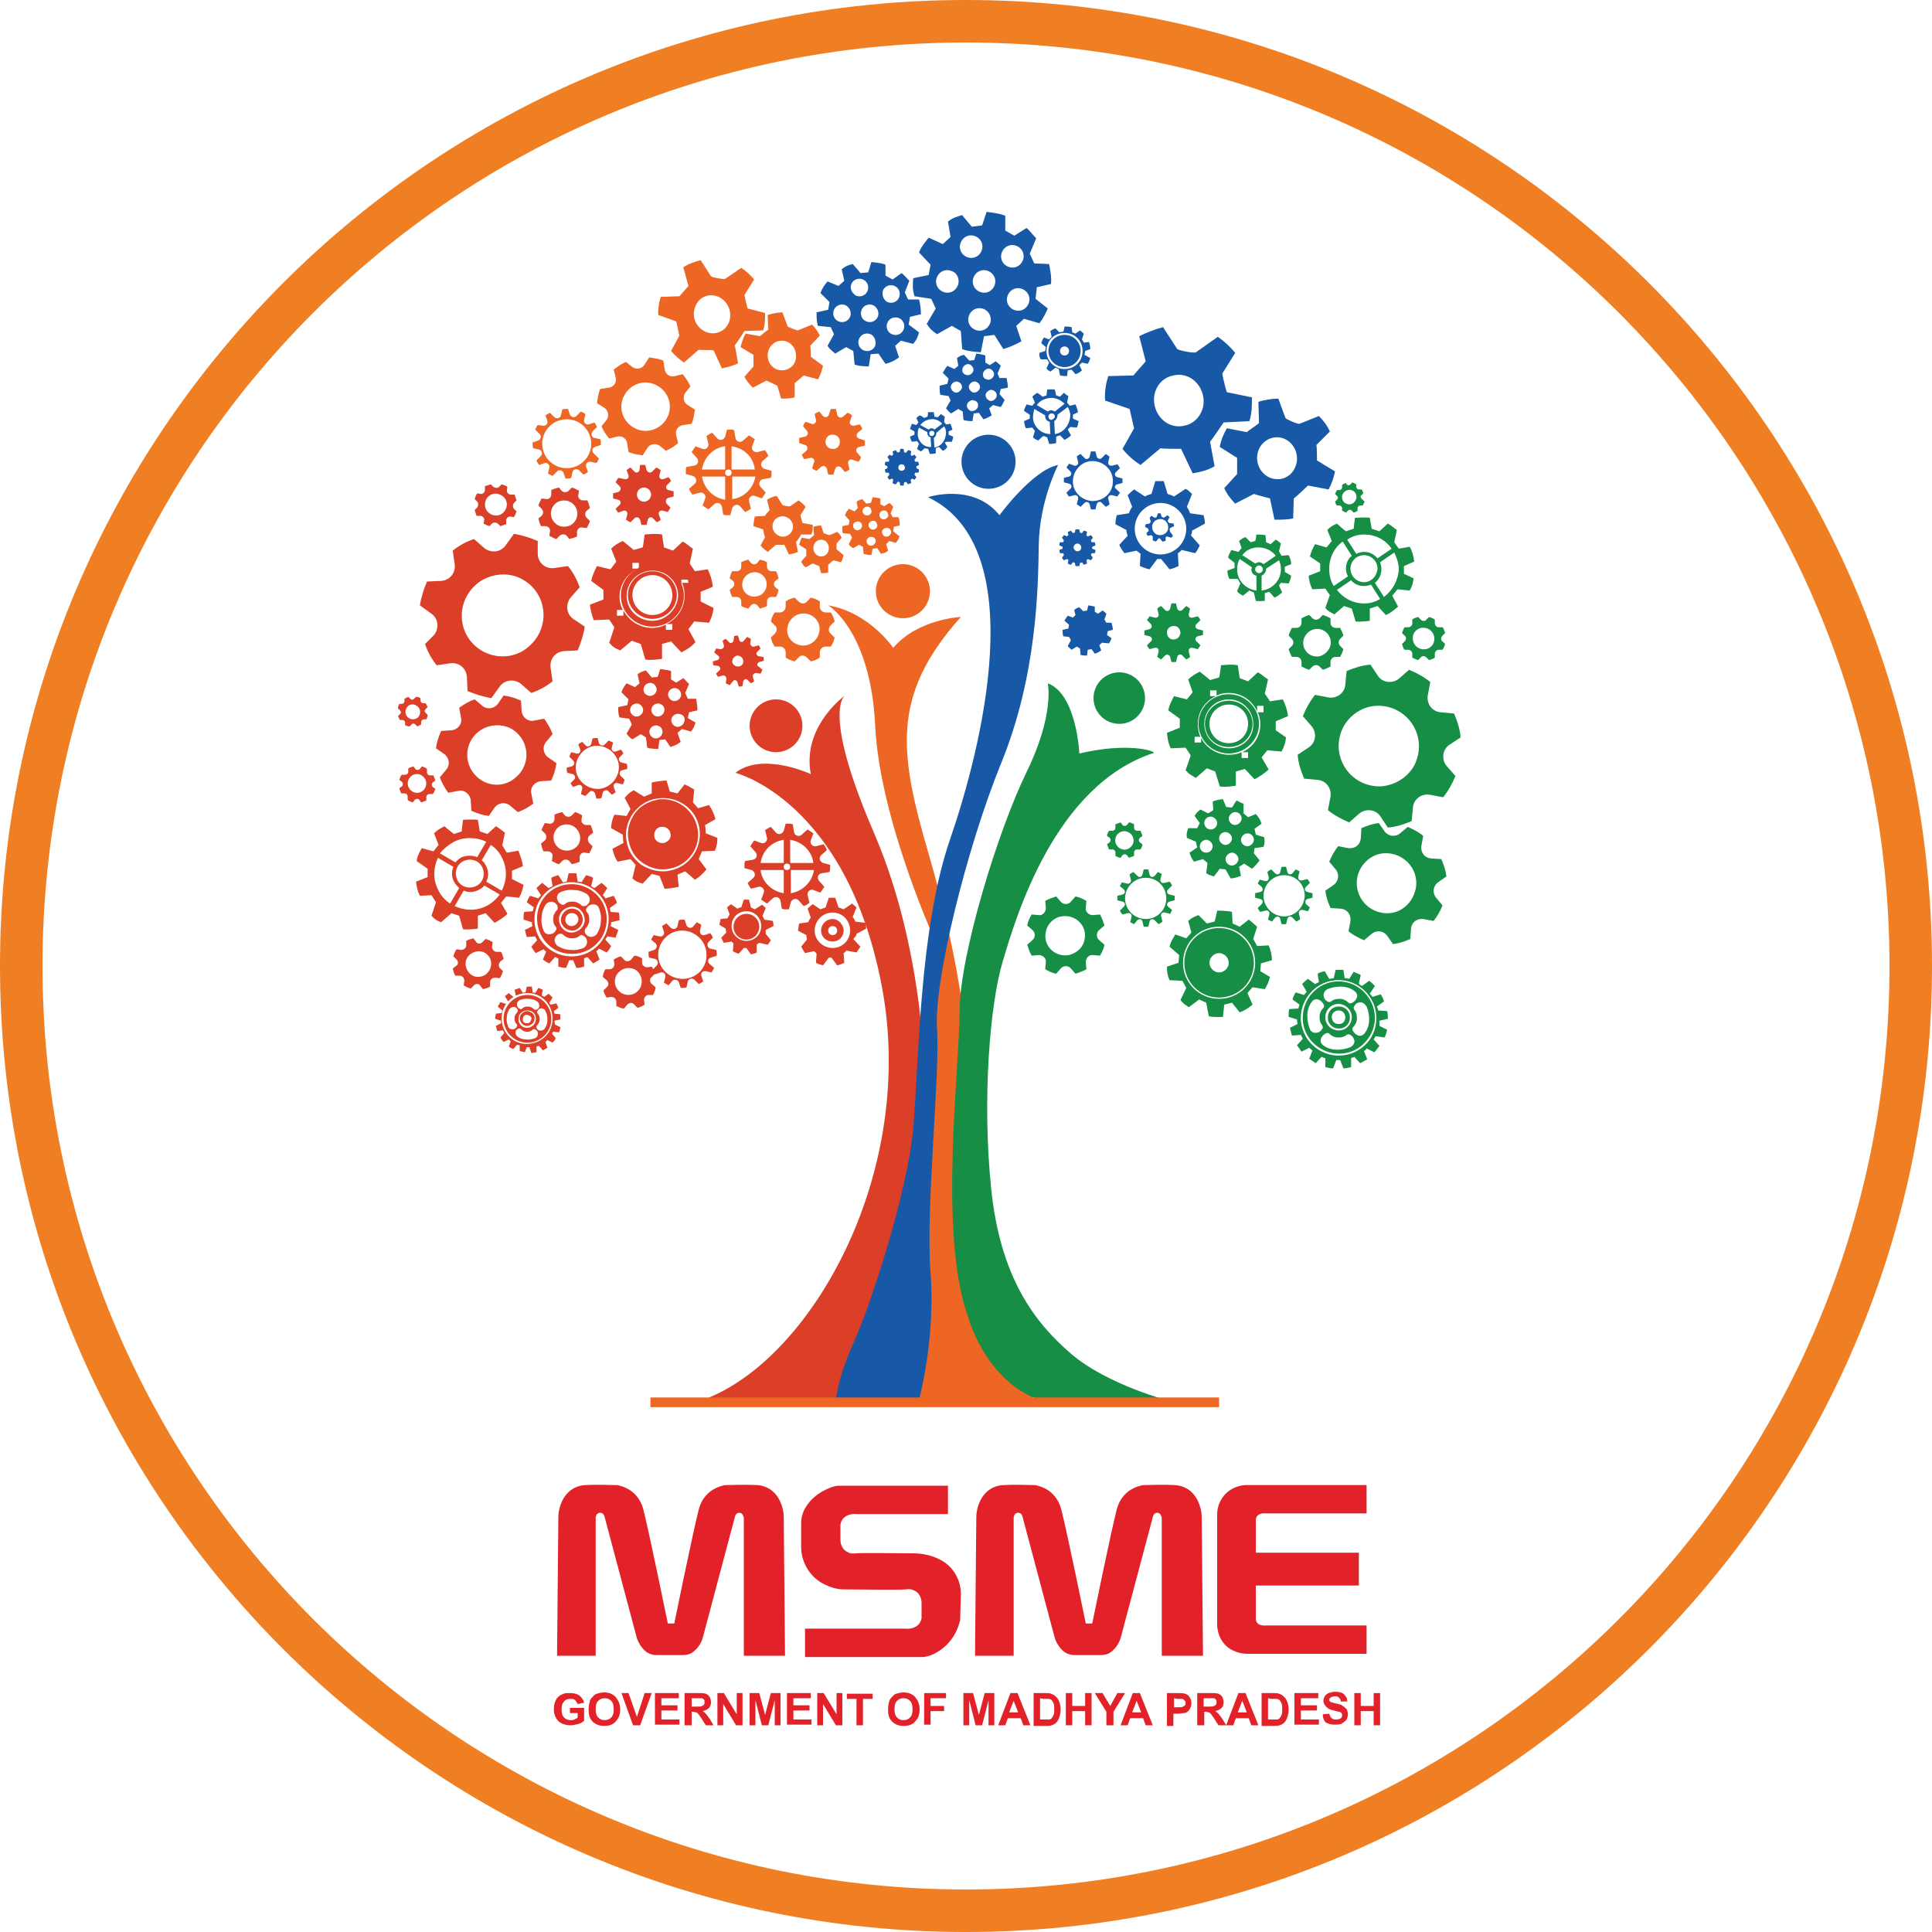 <?xml version="1.0" encoding="utf-8"?>
<!-- Generator: Adobe Illustrator 21.1.0, SVG Export Plug-In . SVG Version: 6.00 Build 0)  -->
<svg version="1.1" id="Layer_1" xmlns="http://www.w3.org/2000/svg" xmlns:xlink="http://www.w3.org/1999/xlink" x="0px" y="0px"
	 viewBox="0 0 300 300" style="enable-background:new 0 0 300 300;" xml:space="preserve">
<style type="text/css">
	.st0{fill:#EF7F22;}
	.st1{fill:#DB3F27;}
	.st2{fill:#ED6624;}
	.st3{fill:#168E45;}
	.st4{fill:#1859A7;}
	.st5{fill:none;}
	.st6{fill:#E32128;}
</style>
<g>
	<g>
		<path class="st0" d="M150,0C67.2,0,0,67.2,0,150s67.2,150,150,150s150-67.2,150-150S232.8,0,150,0z M150,293.4
			C70.8,293.4,6.6,229.2,6.6,150S70.8,6.6,150,6.6S293.4,70.8,293.4,150S229.2,293.4,150,293.4z"/>
		<path class="st1" d="M109.9,217.6l22.8,0.1l4.4-8.8l5.1-22.3l1.4-17.5c0,0,0.3-20.8-7.9-39.8s-4.5-21.3-4.5-21.3
			s-6.7,4.8-5.3,12.2c0,0-7.5-3.5-11.7-0.2c0,0,17.2,4.3,22.7,33s-10.5,57.3-26.8,64"/>
		<path class="st2" d="M139,217.7l21.8,0.3l-2.1-4.9l-9.4-27.4l0.3-28c0,0-0.9-9.6-5.4-25.1s-6-24.5,5-36.8c0,0-6.7,0.3-10.5,4.8
			c0,0-3.7-5.5-10.1-6.6c0,0,6.6,3.9,7.3,18.7s9.7,34.3,9.7,34.3l-2.5,24.1l-2.2,38.1L139,217.7z"/>
		<path class="st3" d="M181.8,217.6c0,0-9.8-2.5-15.5-7.4s-11-11.9-12.4-25.7s-0.2-28.5,1.8-35.2s8-27.4,23.5-32.4
			c-0.1-0.4-4.4-1.6-11.6,0.1c0,0-0.4-9.2-4.9-10.9c0,0,1.1,4.8-3.3,13.8S149,148.3,149,157.1s-3.3,34.6,1.3,47.3
			c0,0,2.6,10.1,11.4,13.1L181.8,217.6z"/>
		<path class="st4" d="M129.8,217.6c0,0,0.1-3.3,2.7-9c2.6-5.7,8.4-23.3,9.3-33.4c0.9-10.2,0.9-30.8,5.7-44.8
			c4.8-13.9,12.9-45.4-3.4-53.2c0,0,7-2.3,11.1,2.8c0,0,5.1-7,9.1-7.8c0,0-2.9,5.6-3,12.4s-0.3,20.3-5.8,33.8s-10.5,34.1-10,41.3
			s-1.8,27.8-1,38.1s-1.9,20-1.9,20L129.8,217.6z"/>
		<circle class="st1" cx="120.5" cy="112.7" r="4.1"/>
		<circle class="st4" cx="153.5" cy="71.7" r="4.2"/>
		<circle class="st3" cx="173.8" cy="108.4" r="4"/>
		<path class="st3" d="M171.5,143.7c-0.2-0.6-0.4-1.2-0.7-1.7l-1.1,0.1c-0.6,0-1.2-0.5-1.1-1.1l0.1-1.1c-0.5-0.3-1.1-0.6-1.7-0.7
			l-0.7,0.8c-0.4,0.5-1.2,0.5-1.6,0l-0.7-0.8c-0.6,0.2-1.2,0.4-1.7,0.7l0.1,1.1c0,0.6-0.5,1.2-1.1,1.1l-1.1-0.1
			c-0.3,0.5-0.6,1.1-0.7,1.7l0.8,0.7c0.5,0.4,0.5,1.2,0,1.6l-0.8,0.7c0.2,0.6,0.4,1.2,0.7,1.7l1.1-0.1c0.6,0,1.2,0.5,1.1,1.1
			l-0.1,1.1c0.5,0.3,1.1,0.6,1.7,0.7l0.7-0.8c0.4-0.5,1.2-0.5,1.6,0l0.7,0.8c0.6-0.2,1.2-0.4,1.7-0.7l-0.1-1.1
			c0-0.6,0.5-1.2,1.1-1.1l1.1,0.1c0.3-0.5,0.6-1.1,0.7-1.7l-0.8-0.7c-0.5-0.4-0.5-1.2,0-1.6L171.5,143.7z M166,148.3
			c-2.2,0.4-4.1-1.5-3.6-3.6c0.2-1.2,1.2-2.2,2.4-2.4c2.2-0.4,4.1,1.5,3.6,3.6C168.2,147.1,167.2,148,166,148.3z"/>
		<path class="st3" d="M177.4,129.8c-0.1-0.3-0.2-0.5-0.3-0.8h-0.5c-0.3,0-0.5-0.2-0.5-0.5V128c-0.2-0.1-0.5-0.3-0.8-0.3l-0.3,0.4
			c-0.2,0.2-0.5,0.2-0.7,0l-0.3-0.4c-0.3,0.1-0.5,0.2-0.8,0.3v0.5c0,0.3-0.2,0.5-0.5,0.5h-0.5c-0.1,0.2-0.3,0.5-0.3,0.8l0.4,0.3
			c0.2,0.2,0.2,0.5,0,0.7l-0.4,0.3c0.1,0.3,0.2,0.5,0.3,0.8h0.5c0.3,0,0.5,0.2,0.5,0.5v0.5c0.2,0.1,0.5,0.3,0.8,0.3l0.3-0.4
			c0.2-0.2,0.5-0.2,0.7,0l0.3,0.4c0.3-0.1,0.5-0.2,0.8-0.3v-0.5c0-0.3,0.2-0.5,0.5-0.5h0.5c0.1-0.2,0.3-0.5,0.3-0.8l-0.4-0.3
			c-0.2-0.2-0.2-0.5,0-0.7L177.4,129.8z M174.9,131.9c-1,0.2-1.9-0.7-1.7-1.7c0.1-0.6,0.6-1,1.1-1.1c1-0.2,1.9,0.7,1.7,1.7
			C175.9,131.3,175.4,131.8,174.9,131.9z"/>
		<path class="st3" d="M208.6,98.7c-0.1-0.4-0.3-0.8-0.5-1.2h-0.7c-0.4,0-0.8-0.3-0.8-0.8V96c-0.4-0.2-0.8-0.4-1.2-0.5l-0.5,0.5
			c-0.3,0.3-0.8,0.3-1.1,0l-0.5-0.5c-0.4,0.1-0.8,0.3-1.2,0.5v0.7c0,0.4-0.3,0.8-0.8,0.8h-0.7c-0.2,0.4-0.4,0.8-0.5,1.2l0.5,0.5
			c0.3,0.3,0.3,0.8,0,1.1l-0.5,0.5c0.1,0.4,0.3,0.8,0.5,1.2h0.7c0.4,0,0.8,0.3,0.8,0.8v0.7c0.4,0.2,0.8,0.4,1.2,0.5l0.5-0.5
			c0.3-0.3,0.8-0.3,1.1,0l0.5,0.5c0.4-0.1,0.8-0.3,1.2-0.5v-0.7c0-0.4,0.3-0.8,0.8-0.8h0.7c0.2-0.4,0.4-0.8,0.5-1.2l-0.5-0.5
			c-0.3-0.3-0.3-0.8,0-1.1L208.6,98.7z M204.9,101.9c-1.5,0.3-2.8-1-2.5-2.5c0.2-0.8,0.8-1.5,1.7-1.7c1.5-0.3,2.8,1,2.5,2.5
			C206.4,101,205.7,101.7,204.9,101.9z"/>
		<path class="st2" d="M107.4,65.8c0.3-0.7,0.4-1.5,0.5-2.2l-1.1-0.7c-0.7-0.4-0.8-1.3-0.4-1.9l0.8-1c-0.3-0.7-0.7-1.3-1.2-1.9
			l-1.2,0.3c-0.8,0.2-1.5-0.3-1.6-1.1L103,56c-0.7-0.3-1.5-0.4-2.2-0.5l-0.7,1.1c-0.4,0.7-1.3,0.8-1.9,0.4l-1-0.8
			c-0.7,0.3-1.3,0.7-1.9,1.2l0.3,1.2c0.2,0.8-0.3,1.5-1.1,1.6l-1.3,0.2c-0.3,0.7-0.4,1.5-0.5,2.2l1.1,0.7c0.7,0.4,0.8,1.3,0.4,1.9
			l-0.8,1c0.3,0.7,0.7,1.3,1.2,1.9l1.2-0.3c0.8-0.2,1.5,0.3,1.6,1.1l0.2,1.3c0.7,0.3,1.5,0.4,2.2,0.5l0.7-1.1
			c0.4-0.7,1.3-0.8,1.9-0.4l1,0.8c0.7-0.3,1.3-0.7,1.9-1.2l-0.3-1.2c-0.2-0.8,0.3-1.5,1.1-1.6L107.4,65.8z M98.8,66.6
			c-2.5-1.1-3.1-4.2-1.2-6.1c1.1-1.1,2.7-1.4,4.1-0.8c2.5,1.1,3.1,4.2,1.2,6.1C101.8,66.9,100.1,67.2,98.8,66.6z"/>
		<path class="st1" d="M89.7,101c0.5-1.2,0.9-2.4,1.1-3.7L89,96.1c-1.1-0.8-1.2-2.3-0.4-3.3l1.4-1.6c-0.4-1.2-1-2.3-1.8-3.3
			l-2.1,0.3c-1.3,0.2-2.5-0.7-2.6-2.1V84c-1.2-0.5-2.4-0.9-3.7-1.1l-1.3,1.8c-0.8,1.1-2.3,1.2-3.3,0.4l-1.6-1.4
			c-1.2,0.4-2.3,1-3.3,1.8l0.3,2.1c0.2,1.3-0.7,2.5-2.1,2.6l-2.2,0.1c-0.5,1.2-0.9,2.4-1.1,3.7l1.8,1.3c1.1,0.8,1.2,2.3,0.4,3.3
			L66,100c0.4,1.2,1,2.3,1.8,3.3l2.1-0.3c1.3-0.2,2.5,0.7,2.6,2.1l0.1,2.2c1.2,0.5,2.4,0.9,3.7,1.1l1.3-1.8c0.8-1.1,2.3-1.2,3.3-0.4
			l1.6,1.4c1.2-0.4,2.3-1,3.3-1.8l-0.3-2.1c-0.2-1.3,0.7-2.5,2.1-2.6L89.7,101z M75.1,101.2c-4-2.1-4.6-7.5-1.1-10.5
			c1.9-1.6,4.8-2,7-0.8c4,2.1,4.6,7.5,1.1,10.5C80.2,102.1,77.4,102.4,75.1,101.2z"/>
		<path class="st1" d="M85.6,121.2c0.4-0.9,0.7-1.8,0.8-2.7l-1.3-0.9c-0.8-0.6-0.9-1.7-0.3-2.4l1-1.2c-0.3-0.9-0.8-1.7-1.3-2.4
			l-1.6,0.3c-0.9,0.2-1.8-0.5-1.9-1.5l-0.1-1.6c-0.9-0.4-1.8-0.7-2.7-0.8l-0.9,1.3c-0.6,0.8-1.7,0.9-2.4,0.3l-1.2-1
			c-0.9,0.3-1.7,0.8-2.4,1.3l0.3,1.6c0.2,0.9-0.5,1.8-1.5,1.9l-1.6,0.1c-0.4,0.9-0.7,1.8-0.8,2.7l1.3,0.9c0.8,0.6,0.9,1.7,0.3,2.4
			l-1,1.2c0.3,0.9,0.8,1.7,1.3,2.4l1.6-0.3c0.9-0.2,1.8,0.5,1.9,1.5l0.1,1.6c0.9,0.4,1.8,0.7,2.7,0.8l0.9-1.3
			c0.6-0.8,1.7-0.9,2.4-0.3l1.2,1c0.9-0.3,1.7-0.8,2.4-1.3l-0.3-1.6c-0.2-0.9,0.5-1.8,1.5-1.9L85.6,121.2z M75,121.3
			c-2.9-1.6-3.3-5.5-0.8-7.6c1.4-1.2,3.5-1.4,5.1-0.6c2.9,1.6,3.3,5.5,0.8,7.6C78.7,122,76.6,122.2,75,121.3z"/>
		<path class="st5" d="M98.6,150.7c-0.7-0.4-1.7-0.4-2.3,0.1c-1.2,0.9-1.1,2.7,0.1,3.5c0.7,0.4,1.7,0.4,2.3-0.1
			C100,153.2,99.9,151.4,98.6,150.7z"/>
		<path class="st1" d="M101.2,152.8c-0.3-0.3-0.4-0.8,0-1.1l0.5-0.5c-0.1-0.4-0.3-0.8-0.5-1.1l-0.7,0.1c-0.4,0-0.8-0.3-0.8-0.7v-0.7
			c-0.4-0.2-0.8-0.4-1.2-0.4L98,149c-0.3,0.3-0.8,0.4-1.1,0l-0.5-0.5c-0.4,0.1-0.8,0.3-1.1,0.5l0.1,0.7c0,0.4-0.3,0.8-0.7,0.8H94
			c-0.2,0.4-0.4,0.8-0.4,1.2l0.6,0.5c0.3,0.3,0.4,0.8,0,1.1l-0.5,0.5c0.1,0.4,0.3,0.8,0.5,1.1l0.7-0.1c0.4,0,0.8,0.3,0.8,0.7v0.7
			c0.4,0.2,0.8,0.4,1.2,0.4l0.5-0.6c0.3-0.3,0.8-0.4,1.1,0l0.5,0.5c0.4-0.1,0.8-0.3,1.1-0.5l-0.1-0.7c0-0.4,0.3-0.8,0.7-0.8h0.7
			c0.2-0.4,0.4-0.8,0.4-1.2L101.2,152.8z M98.8,154.1c-0.7,0.5-1.6,0.5-2.3,0.1c-1.3-0.8-1.4-2.6-0.1-3.5c0.7-0.5,1.6-0.5,2.3-0.1
			C99.9,151.4,100,153.2,98.8,154.1z"/>
		<path class="st1" d="M77.7,149.3l0.5-0.4c-0.1-0.4-0.2-0.8-0.4-1.1h-0.7c-0.4,0-0.7-0.4-0.7-0.8l0.1-0.7c-0.3-0.2-0.7-0.4-1.1-0.5
			l-0.5,0.5c-0.3,0.3-0.8,0.3-1-0.1l-0.4-0.5c-0.4,0.1-0.8,0.2-1.1,0.4v0.7c0,0.4-0.4,0.7-0.8,0.7l-0.7-0.1
			c-0.2,0.3-0.4,0.7-0.5,1.1l0.5,0.5c0.3,0.3,0.3,0.8-0.1,1l-0.5,0.4c0.1,0.4,0.2,0.8,0.4,1.1h0.7c0.4,0,0.7,0.4,0.7,0.8L72,153
			c0.3,0.2,0.7,0.4,1.1,0.5l0.5-0.5c0.3-0.3,0.8-0.3,1,0.1l0.4,0.5c0.4-0.1,0.8-0.2,1.1-0.4v-0.7c0-0.4,0.4-0.7,0.8-0.7l0.7,0.1
			c0.2-0.3,0.4-0.7,0.5-1.1l-0.5-0.5C77.4,150.1,77.4,149.6,77.7,149.3z M75.3,151.4c-0.7,0.4-1.6,0.4-2.2-0.1
			c-1.1-0.9-1.1-2.6,0.2-3.3c0.7-0.4,1.6-0.4,2.2,0.1C76.6,148.9,76.5,150.6,75.3,151.4z"/>
		<path class="st5" d="M89.2,128.4c-0.7-0.5-1.6-0.5-2.3-0.1c-1.2,0.8-1.3,2.5-0.1,3.4c0.7,0.5,1.6,0.5,2.3,0.1
			C90.4,131.1,90.4,129.3,89.2,128.4z"/>
		<path class="st1" d="M91.6,129.7l0.5-0.4c-0.1-0.4-0.2-0.8-0.4-1.2H91c-0.4,0-0.8-0.4-0.7-0.8l0.1-0.7c-0.4-0.2-0.7-0.4-1.1-0.5
			l-0.5,0.5c-0.3,0.3-0.8,0.3-1.1,0l-0.4-0.5c-0.4,0.1-0.8,0.2-1.2,0.4v0.7c0,0.4-0.4,0.8-0.8,0.7l-0.7-0.1
			c-0.2,0.4-0.4,0.7-0.5,1.1l0.5,0.5c0.3,0.3,0.3,0.8,0,1.1L84,131c0.1,0.4,0.2,0.8,0.4,1.2h0.7c0.4,0,0.8,0.4,0.7,0.8l-0.1,0.7
			c0.4,0.2,0.7,0.4,1.1,0.5l0.5-0.5c0.3-0.3,0.8-0.3,1.1,0l0.4,0.5c0.4-0.1,0.8-0.2,1.2-0.4v-0.7c0-0.4,0.4-0.8,0.8-0.7l0.7,0.1
			c0.2-0.4,0.4-0.7,0.5-1.1l-0.5-0.5C91.2,130.5,91.2,130,91.6,129.7z M89.1,131.8c-0.7,0.4-1.6,0.4-2.3-0.1
			c-1.2-0.9-1.1-2.6,0.1-3.4c0.7-0.4,1.6-0.4,2.3,0.1C90.4,129.3,90.4,131.1,89.1,131.8z"/>
		<path class="st1" d="M67.2,123.3c0.2-0.2,0.3-0.5,0.4-0.8l-0.4-0.3c-0.2-0.2-0.2-0.6,0-0.7l0.4-0.3c-0.1-0.3-0.2-0.6-0.3-0.8h-0.5
			c-0.3,0-0.5-0.2-0.5-0.5v-0.5c-0.2-0.2-0.5-0.3-0.8-0.4l-0.3,0.4c-0.2,0.2-0.6,0.2-0.7,0l-0.3-0.4c-0.3,0.1-0.6,0.2-0.8,0.3v0.5
			c0,0.3-0.2,0.5-0.5,0.5h-0.5c-0.2,0.2-0.3,0.5-0.4,0.8l0.4,0.3c0.2,0.2,0.2,0.6,0,0.7l-0.4,0.3c0.1,0.3,0.2,0.6,0.3,0.8h0.5
			c0.3,0,0.5,0.2,0.5,0.5v0.5c0.2,0.2,0.5,0.3,0.8,0.4l0.3-0.4c0.2-0.2,0.6-0.2,0.7,0l0.3,0.4c0.3-0.1,0.6-0.2,0.8-0.3v-0.5
			c0-0.3,0.2-0.5,0.5-0.5H67.2z M63.9,122.8c-0.8-0.6-0.8-1.8,0.1-2.4c0.5-0.3,1.1-0.3,1.6,0.1c0.8,0.6,0.8,1.8-0.1,2.4
			C65,123.2,64.4,123.2,63.9,122.8z"/>
		<path class="st1" d="M66.2,111.7c0.1-0.2,0.2-0.4,0.2-0.7l-0.3-0.3c-0.2-0.2-0.2-0.4,0-0.6l0.3-0.3c-0.1-0.2-0.2-0.4-0.3-0.6h-0.4
			c-0.2,0-0.4-0.2-0.4-0.4v-0.4c-0.2-0.1-0.4-0.2-0.7-0.2l-0.3,0.3c-0.2,0.2-0.4,0.2-0.6,0l-0.3-0.3c-0.2,0.1-0.4,0.2-0.6,0.3v0.4
			c0,0.2-0.2,0.4-0.4,0.4H62c-0.1,0.2-0.2,0.4-0.2,0.7l0.3,0.3c0.2,0.2,0.2,0.4,0,0.6l-0.3,0.3c0.1,0.2,0.2,0.4,0.3,0.6h0.4
			c0.2,0,0.4,0.2,0.4,0.4v0.4c0.2,0.1,0.4,0.2,0.7,0.2l0.3-0.3c0.2-0.2,0.4-0.2,0.6,0l0.3,0.3c0.2-0.1,0.4-0.2,0.6-0.3v-0.4
			c0-0.2,0.2-0.4,0.4-0.4H66.2z M63.5,111.5c-0.7-0.4-0.7-1.4-0.1-1.9c0.4-0.3,0.9-0.3,1.3,0c0.7,0.4,0.7,1.4,0.1,1.9
			C64.4,111.7,63.9,111.8,63.5,111.5z"/>
		<path class="st1" d="M91.1,82c0.2-0.4,0.4-0.7,0.5-1.1l-0.5-0.5c-0.3-0.3-0.3-0.8,0-1.1l0.5-0.4c-0.1-0.4-0.2-0.8-0.4-1.2h-0.7
			c-0.4,0-0.8-0.4-0.7-0.8l0.1-0.7c-0.4-0.2-0.7-0.4-1.1-0.5l-0.5,0.5c-0.3,0.3-0.8,0.3-1.1,0l-0.4-0.5c-0.4,0.1-0.8,0.2-1.2,0.4
			v0.7c0,0.4-0.4,0.8-0.8,0.7l-0.7-0.1c-0.2,0.4-0.4,0.7-0.5,1.1l0.5,0.5c0.3,0.3,0.3,0.8,0,1.1l-0.5,0.4c0.1,0.4,0.2,0.8,0.4,1.2
			h0.7c0.4,0,0.8,0.4,0.7,0.8l-0.1,0.7c0.4,0.2,0.7,0.4,1.1,0.5l0.5-0.5c0.3-0.3,0.8-0.3,1.1,0l0.4,0.5c0.4-0.1,0.8-0.2,1.2-0.4
			v-0.7c0-0.4,0.4-0.8,0.8-0.7L91.1,82z M86.4,81.4c-1.2-0.9-1.1-2.6,0.1-3.4c0.7-0.4,1.6-0.4,2.3,0.1c1.2,0.9,1.1,2.6-0.1,3.4
			C88,81.9,87,81.9,86.4,81.4z"/>
		<path class="st1" d="M79.8,80.3c0.2-0.3,0.3-0.6,0.4-0.9L79.8,79c-0.2-0.2-0.2-0.6,0-0.9l0.4-0.4c-0.1-0.3-0.2-0.6-0.3-0.9h-0.6
			c-0.3,0-0.6-0.3-0.6-0.6l0.1-0.6c-0.3-0.2-0.6-0.3-0.9-0.4l-0.4,0.4c-0.2,0.2-0.6,0.2-0.9,0l-0.4-0.4c-0.3,0.1-0.6,0.2-0.9,0.3
			v0.6c0,0.3-0.3,0.6-0.6,0.6l-0.6-0.1c-0.2,0.3-0.3,0.6-0.4,0.9l0.4,0.4c0.2,0.2,0.2,0.6,0,0.9l-0.4,0.4c0.1,0.3,0.2,0.6,0.3,0.9
			h0.6c0.3,0,0.6,0.3,0.6,0.6l-0.1,0.6c0.3,0.2,0.6,0.3,0.9,0.4l0.4-0.4c0.2-0.2,0.6-0.2,0.9,0l0.4,0.4c0.3-0.1,0.6-0.2,0.9-0.3
			v-0.6c0-0.3,0.3-0.6,0.6-0.6L79.8,80.3z M76,79.7c-1-0.7-0.9-2.2,0.1-2.8c0.6-0.4,1.3-0.3,1.9,0.1c1,0.7,0.9,2.1-0.1,2.8
			C77.3,80.2,76.5,80.1,76,79.7z"/>
		<path class="st5" d="M209.3,76.1c-0.4,0.1-0.8,0.4-0.9,0.9c-0.1,0.8,0.5,1.4,1.3,1.3c0.4-0.1,0.8-0.4,0.9-0.9
			C210.8,76.6,210.1,75.9,209.3,76.1z"/>
		<path class="st3" d="M211.4,76.9l0.3-0.3c-0.1-0.2-0.1-0.4-0.3-0.6H211c-0.2,0-0.4-0.2-0.4-0.4v-0.4c-0.2-0.1-0.4-0.2-0.6-0.3
			l-0.3,0.3c-0.2,0.2-0.4,0.2-0.6,0L209,75c-0.2,0.1-0.4,0.1-0.6,0.3v0.4c0,0.2-0.2,0.4-0.4,0.4h-0.4c-0.1,0.2-0.2,0.4-0.3,0.6
			l0.3,0.3c0.2,0.2,0.2,0.4,0,0.6l-0.3,0.3c0.1,0.2,0.1,0.4,0.3,0.6h0.4c0.2,0,0.4,0.2,0.4,0.4v0.4c0.2,0.1,0.4,0.2,0.6,0.3l0.3-0.3
			c0.2-0.2,0.4-0.2,0.6,0l0.3,0.3c0.2-0.1,0.4-0.1,0.6-0.3v-0.4c0-0.2,0.2-0.4,0.4-0.4h0.4c0.1-0.2,0.2-0.4,0.3-0.6l-0.3-0.3
			C211.2,77.3,211.2,77,211.4,76.9z M210.6,77.4c-0.1,0.4-0.4,0.8-0.9,0.9c-0.8,0.1-1.4-0.5-1.3-1.3c0.1-0.4,0.4-0.8,0.9-0.9
			C210.1,75.9,210.8,76.6,210.6,77.4z"/>
		<path class="st3" d="M224.4,98.3c-0.1-0.3-0.2-0.7-0.4-0.9h-0.6c-0.3,0-0.6-0.3-0.6-0.6v-0.6c-0.3-0.2-0.6-0.3-0.9-0.4l-0.4,0.4
			c-0.2,0.3-0.6,0.3-0.9,0l-0.4-0.4c-0.3,0.1-0.7,0.2-0.9,0.4v0.6c0,0.3-0.3,0.6-0.6,0.6h-0.6c-0.2,0.3-0.3,0.6-0.4,0.9l0.4,0.4
			c0.3,0.2,0.3,0.6,0,0.9l-0.4,0.4c0.1,0.3,0.2,0.7,0.4,0.9h0.6c0.3,0,0.6,0.3,0.6,0.6v0.6c0.3,0.2,0.6,0.3,0.9,0.4l0.4-0.4
			c0.2-0.3,0.6-0.3,0.9,0l0.4,0.4c0.3-0.1,0.7-0.2,0.9-0.4v-0.6c0-0.3,0.3-0.6,0.6-0.6h0.6c0.2-0.3,0.3-0.6,0.4-0.9l-0.4-0.4
			c-0.3-0.2-0.3-0.6,0-0.9L224.4,98.3z M221.4,100.8c-1.2,0.2-2.2-0.8-2-2c0.1-0.7,0.7-1.2,1.3-1.3c1.2-0.2,2.2,0.8,2,2
			C222.6,100.1,222.1,100.7,221.4,100.8z"/>
		<path class="st2" d="M129.6,96.5c-0.1-0.5-0.3-1-0.6-1.4h-0.8c-0.5,0-0.9-0.4-0.9-0.9v-0.8c-0.4-0.3-0.9-0.5-1.4-0.6l-0.6,0.6
			c-0.3,0.4-0.9,0.4-1.3,0l-0.6-0.6c-0.5,0.1-1,0.3-1.4,0.6v0.8c0,0.5-0.4,0.9-0.9,0.9h-0.8c-0.3,0.4-0.5,0.9-0.6,1.4l0.6,0.6
			c0.4,0.3,0.4,0.9,0,1.3l-0.6,0.6c0.1,0.5,0.3,1,0.6,1.4h0.8c0.5,0,0.9,0.4,0.9,0.9v0.8c0.4,0.3,0.9,0.5,1.4,0.6l0.6-0.6
			c0.3-0.4,0.9-0.4,1.3,0l0.6,0.6c0.5-0.1,1-0.3,1.4-0.6v-0.8c0-0.5,0.4-0.9,0.9-0.9h0.8c0.3-0.4,0.5-0.9,0.6-1.4l-0.6-0.6
			c-0.4-0.3-0.4-0.9,0-1.3L129.6,96.5z M125.2,100.2c-1.8,0.3-3.3-1.2-2.9-2.9c0.2-1,1-1.8,2-2c1.8-0.3,3.3,1.2,2.9,2.9
			C127,99.2,126.2,100,125.2,100.2z"/>
		<path class="st2" d="M120.9,89.8c-0.1-0.4-0.2-0.7-0.4-1.1h-0.7c-0.4,0-0.7-0.3-0.7-0.7v-0.7c-0.3-0.2-0.7-0.3-1.1-0.4l-0.4,0.5
			c-0.3,0.3-0.7,0.3-1,0l-0.4-0.5c-0.4,0.1-0.7,0.2-1.1,0.4V88c0,0.4-0.3,0.7-0.7,0.7h-0.7c-0.2,0.3-0.3,0.7-0.4,1.1l0.5,0.4
			c0.3,0.3,0.3,0.7,0,1l-0.5,0.4c0.1,0.4,0.2,0.7,0.4,1.1h0.7c0.4,0,0.7,0.3,0.7,0.7v0.7c0.3,0.2,0.7,0.3,1.1,0.4l0.4-0.5
			c0.3-0.3,0.7-0.3,1,0l0.4,0.5c0.4-0.1,0.7-0.2,1.1-0.4v-0.7c0-0.4,0.3-0.7,0.7-0.7h0.7c0.2-0.3,0.3-0.7,0.4-1.1l-0.5-0.4
			c-0.3-0.3-0.3-0.7,0-1L120.9,89.8z M117.5,92.6c-1.3,0.3-2.5-0.9-2.2-2.2c0.1-0.7,0.8-1.4,1.5-1.5c1.3-0.3,2.5,0.9,2.2,2.2
			C118.9,91.9,118.2,92.5,117.5,92.6z"/>
		<path class="st3" d="M224.6,136.1c-0.1-0.9-0.4-1.8-0.8-2.7l-1.6-0.1c-1-0.1-1.6-0.9-1.5-1.9l0.3-1.6c-0.7-0.6-1.5-1-2.4-1.4
			l-1.2,1c-0.7,0.6-1.8,0.5-2.4-0.3l-0.9-1.3c-0.9,0.1-1.8,0.4-2.7,0.8l-0.1,1.6c-0.1,1-0.9,1.6-1.9,1.5l-1.6-0.3
			c-0.6,0.7-1,1.5-1.4,2.4l1,1.2c0.6,0.7,0.5,1.8-0.3,2.4l-1.3,0.9c0.1,0.9,0.4,1.8,0.8,2.7l1.6,0.1c1,0.1,1.6,0.9,1.5,1.9l-0.3,1.6
			c0.7,0.6,1.5,1,2.4,1.4l1.2-1c0.7-0.6,1.8-0.5,2.4,0.3l0.9,1.3c0.9-0.1,1.8-0.4,2.7-0.8l0.1-1.6c0.1-1,0.9-1.6,1.9-1.5l1.6,0.3
			c0.6-0.7,1-1.5,1.4-2.4l-1-1.2c-0.6-0.7-0.5-1.8,0.3-2.4L224.6,136.1z M215.7,141.8c-3.3,0.2-5.8-2.9-4.8-6.1
			c0.6-1.8,2.2-3.1,4-3.2c3.3-0.2,5.8,2.9,4.8,6C219.1,140.4,217.5,141.7,215.7,141.8z"/>
		<path class="st3" d="M226.8,114.5c-0.1-1.3-0.5-2.5-1-3.7l-2.1-0.2c-1.3-0.1-2.2-1.3-2-2.6l0.4-2.1c-1-0.8-2.1-1.4-3.3-1.9
			l-1.6,1.4c-1,0.8-2.5,0.6-3.2-0.4l-1.2-1.8c-1.3,0.1-2.5,0.5-3.7,1l-0.2,2.1c-0.1,1.3-1.3,2.2-2.6,2l-2.1-0.4
			c-0.8,1-1.4,2.1-1.9,3.3l1.4,1.6c0.8,1,0.6,2.5-0.4,3.2l-1.8,1.2c0.1,1.3,0.5,2.5,1,3.7l2.1,0.2c1.3,0.1,2.2,1.3,2,2.6l-0.4,2.1
			c1,0.8,2.1,1.4,3.3,1.9l1.6-1.4c1-0.8,2.5-0.6,3.2,0.4l1.2,1.8c1.3-0.1,2.5-0.5,3.7-1l0.2-2.1c0.1-1.3,1.3-2.2,2.6-2l2.1,0.4
			c0.8-1,1.4-2.1,1.9-3.3l-1.4-1.6c-0.8-1-0.6-2.5,0.4-3.2L226.8,114.5z M214.5,122.1c-4.5,0.2-7.7-4.1-6.3-8.3
			c0.8-2.4,3.1-4.1,5.5-4.2c4.5-0.2,7.7,4.1,6.3,8.3C219.3,120.2,217,121.9,214.5,122.1z"/>
		<path class="st3" d="M181.6,140l0.8-0.2c0-0.1,0-0.2,0-0.2c0-0.2,0-0.3,0-0.5l-0.8-0.2c-0.4-0.1-0.5-0.5-0.2-0.8l0.6-0.6
			c-0.1-0.2-0.2-0.4-0.4-0.6l-0.8,0.2c-0.4,0.1-0.7-0.2-0.6-0.6l0.2-0.8c-0.2-0.1-0.4-0.2-0.6-0.3l-0.5,0.6
			c-0.3,0.3-0.7,0.2-0.8-0.2l-0.2-0.8c-0.1,0-0.2,0-0.2,0c-0.2,0-0.3,0-0.5,0l-0.2,0.8c-0.1,0.4-0.5,0.5-0.8,0.2l-0.6-0.6
			c-0.2,0.1-0.4,0.2-0.6,0.4l0.2,0.8c0.1,0.4-0.2,0.7-0.6,0.6l-0.8-0.2c-0.1,0.2-0.2,0.4-0.3,0.6l0.6,0.5c0.3,0.3,0.2,0.7-0.2,0.8
			l-0.8,0.2c0,0.1,0,0.2,0,0.2c0,0.2,0,0.3,0,0.5l0.8,0.2c0.4,0.1,0.5,0.5,0.2,0.8l-0.6,0.6c0.1,0.2,0.2,0.4,0.4,0.6l0.8-0.2
			c0.4-0.1,0.7,0.2,0.6,0.6l-0.2,0.8c0.2,0.1,0.4,0.2,0.6,0.3l0.5-0.6c0.3-0.3,0.7-0.2,0.8,0.2l0.2,0.8c0.1,0,0.2,0,0.2,0
			c0.2,0,0.3,0,0.5,0l0.2-0.8c0.1-0.4,0.5-0.5,0.8-0.2l0.6,0.6c0.2-0.1,0.4-0.2,0.6-0.4l-0.2-0.8c-0.1-0.4,0.2-0.7,0.6-0.6l0.8,0.2
			c0.1-0.2,0.2-0.4,0.3-0.6l-0.6-0.5C181.1,140.6,181.2,140.1,181.6,140z M177.9,142.7c-1.7,0-3.2-1.4-3.2-3.2
			c0-1.7,1.4-3.2,3.2-3.2s3.2,1.4,3.2,3.2C181.1,141.3,179.7,142.7,177.9,142.7z"/>
		<path class="st1" d="M96.6,119.6l0.8-0.2c0-0.1,0-0.2,0-0.3c0-0.2,0-0.3-0.1-0.5l-0.8-0.2c-0.4-0.1-0.5-0.6-0.3-0.8l0.6-0.6
			c-0.1-0.2-0.2-0.4-0.4-0.6l-0.8,0.3c-0.4,0.1-0.7-0.2-0.6-0.6l0.2-0.8c-0.2-0.1-0.4-0.2-0.7-0.3l-0.6,0.6
			c-0.3,0.3-0.7,0.2-0.9-0.2l-0.2-0.8c-0.1,0-0.2,0-0.3,0c-0.2,0-0.3,0-0.5,0.1l-0.2,0.8c-0.1,0.4-0.6,0.5-0.8,0.3l-0.6-0.6
			c-0.2,0.1-0.4,0.2-0.6,0.4l0.3,0.8c0.1,0.4-0.2,0.7-0.6,0.6l-0.8-0.2c-0.1,0.2-0.2,0.4-0.3,0.7l0.6,0.6c0.3,0.3,0.2,0.7-0.2,0.9
			l-0.8,0.2c0,0.1,0,0.2,0,0.3c0,0.2,0,0.3,0.1,0.5l0.8,0.2c0.4,0.1,0.5,0.6,0.3,0.8l-0.6,0.6c0.1,0.2,0.2,0.4,0.4,0.6l0.8-0.3
			c0.4-0.1,0.7,0.2,0.6,0.6l-0.2,0.8c0.2,0.1,0.4,0.2,0.7,0.3l0.6-0.6c0.3-0.3,0.7-0.2,0.9,0.2l0.2,0.8c0.1,0,0.2,0,0.3,0
			c0.2,0,0.3,0,0.5-0.1l0.2-0.8c0.1-0.4,0.6-0.5,0.8-0.3l0.6,0.6c0.2-0.1,0.4-0.2,0.6-0.4l-0.3-0.8c-0.1-0.4,0.2-0.7,0.6-0.6
			l0.8,0.2c0.1-0.2,0.2-0.4,0.3-0.7l-0.6-0.6C96.1,120.2,96.2,119.7,96.6,119.6z M92.8,122.5c-1.8,0-3.4-1.5-3.4-3.3
			s1.5-3.4,3.3-3.4s3.4,1.5,3.4,3.3C96.1,120.9,94.6,122.5,92.8,122.5z"/>
		
			<ellipse transform="matrix(1 -1.145185e-02 1.145185e-02 1 -1.69 1.224)" class="st5" cx="106" cy="148.2" rx="3.8" ry="3.8"/>
		<path class="st1" d="M110.4,148.7l0.9-0.3c0-0.1,0-0.2,0-0.3c0-0.2,0-0.4-0.1-0.6l-0.9-0.2c-0.4-0.1-0.6-0.6-0.3-1l0.7-0.7
			c-0.1-0.3-0.3-0.5-0.4-0.7l-0.9,0.3c-0.4,0.1-0.8-0.2-0.7-0.7l0.2-0.9c-0.2-0.1-0.5-0.3-0.7-0.4l-0.6,0.7c-0.3,0.3-0.8,0.2-1-0.2
			l-0.3-0.9c-0.1,0-0.2,0-0.3,0c-0.2,0-0.4,0-0.6,0.1l-0.2,0.9c-0.1,0.4-0.6,0.6-1,0.3l-0.7-0.7c-0.3,0.1-0.5,0.3-0.7,0.4l0.3,0.9
			c0.1,0.4-0.2,0.8-0.7,0.7l-0.9-0.2c-0.1,0.2-0.3,0.5-0.4,0.7l0.7,0.6c0.3,0.3,0.2,0.8-0.2,1l-0.9,0.3c0,0.1,0,0.2,0,0.3
			c0,0.2,0,0.4,0.1,0.6l0.9,0.2c0.4,0.1,0.6,0.6,0.3,1l-0.7,0.7c0.1,0.3,0.3,0.5,0.4,0.7l0.9-0.3c0.4-0.1,0.8,0.2,0.7,0.7l-0.2,0.9
			c0.2,0.1,0.5,0.3,0.7,0.4l0.6-0.7c0.3-0.3,0.8-0.2,1,0.2l0.3,0.9c0.1,0,0.2,0,0.3,0c0.2,0,0.4,0,0.6-0.1l0.2-0.9
			c0.1-0.4,0.6-0.6,1-0.3l0.7,0.7c0.3-0.1,0.5-0.3,0.7-0.4l-0.3-0.9c-0.1-0.4,0.2-0.8,0.7-0.7l0.9,0.2c0.1-0.2,0.3-0.5,0.4-0.7
			l-0.7-0.6C109.8,149.4,109.9,148.8,110.4,148.7z M106,152c-2.1,0-3.8-1.7-3.8-3.7c0-2.1,1.7-3.8,3.7-3.8c2.1,0,3.8,1.7,3.8,3.7
			C109.8,150.3,108.1,152,106,152z"/>
		<path class="st3" d="M186,98.8l0.8-0.2c0-0.1,0-0.2,0-0.2c0-0.2,0-0.3,0-0.5l-0.8-0.2c-0.4-0.1-0.5-0.6-0.2-0.8l0.6-0.6
			c-0.1-0.2-0.2-0.4-0.4-0.6l-0.8,0.2c-0.4,0.1-0.7-0.2-0.6-0.6l0.2-0.8c-0.2-0.1-0.4-0.3-0.6-0.4l-0.6,0.6
			c-0.3,0.3-0.7,0.1-0.8-0.2l-0.2-0.8c-0.1,0-0.2,0-0.2,0c-0.2,0-0.3,0-0.5,0l-0.2,0.8c-0.1,0.4-0.6,0.5-0.8,0.2l-0.6-0.6
			c-0.2,0.1-0.4,0.2-0.6,0.4l0.2,0.8c0.1,0.4-0.2,0.7-0.6,0.6l-0.8-0.2c-0.1,0.2-0.3,0.4-0.4,0.6l0.6,0.6c0.3,0.3,0.1,0.7-0.2,0.8
			l-0.8,0.2c0,0.1,0,0.2,0,0.2c0,0.2,0,0.3,0,0.5l0.8,0.2c0.4,0.1,0.5,0.6,0.2,0.8l-0.6,0.6c0.1,0.2,0.2,0.4,0.4,0.6l0.8-0.2
			c0.4-0.1,0.7,0.2,0.6,0.6l-0.2,0.8c0.2,0.1,0.4,0.3,0.6,0.4l0.6-0.6c0.3-0.3,0.7-0.1,0.8,0.2l0.2,0.8c0.1,0,0.2,0,0.2,0
			c0.2,0,0.3,0,0.5,0l0.2-0.8c0.1-0.4,0.6-0.5,0.8-0.2l0.6,0.6c0.2-0.1,0.4-0.2,0.6-0.4l-0.2-0.8c-0.1-0.4,0.2-0.7,0.6-0.6l0.8,0.2
			c0.1-0.2,0.3-0.4,0.4-0.6l-0.6-0.6C185.5,99.4,185.6,98.9,186,98.8z M182.2,99.3c-0.6,0-1-0.5-1-1.1s0.5-1,1.1-1s1,0.5,1,1.1
			C183.2,98.9,182.8,99.3,182.2,99.3z"/>
		<path class="st1" d="M117.9,102.8l0.7-0.2c0-0.1,0-0.1,0-0.2s0-0.3-0.1-0.4l-0.7-0.1c-0.3-0.1-0.5-0.5-0.2-0.7l0.5-0.5
			c-0.1-0.2-0.2-0.4-0.3-0.5l-0.7,0.2c-0.3,0.1-0.6-0.2-0.6-0.5l0.1-0.7c-0.2-0.1-0.4-0.2-0.6-0.3l-0.5,0.6
			c-0.2,0.3-0.6,0.2-0.7-0.1l-0.2-0.7c-0.1,0-0.1,0-0.2,0s-0.3,0-0.4,0.1l-0.1,0.7c-0.1,0.3-0.5,0.5-0.7,0.2l-0.5-0.5
			c-0.2,0.1-0.4,0.2-0.5,0.3l0.2,0.7c0.1,0.3-0.2,0.6-0.5,0.6l-0.7-0.1c-0.1,0.2-0.2,0.4-0.3,0.6l0.6,0.5c0.3,0.2,0.2,0.6-0.1,0.7
			l-0.7,0.2c0,0.1,0,0.1,0,0.2s0,0.3,0.1,0.4l0.7,0.1c0.3,0.1,0.5,0.5,0.2,0.7l-0.5,0.5c0.1,0.2,0.2,0.4,0.3,0.5l0.7-0.2
			c0.3-0.1,0.6,0.2,0.6,0.5l-0.1,0.7c0.2,0.1,0.4,0.2,0.6,0.3l0.5-0.6c0.2-0.3,0.6-0.2,0.7,0.1l0.2,0.7c0.1,0,0.1,0,0.2,0
			s0.3,0,0.4-0.1l0.1-0.7c0.1-0.3,0.5-0.5,0.7-0.2l0.5,0.5c0.2-0.1,0.4-0.2,0.5-0.3l-0.2-0.7c-0.1-0.3,0.2-0.6,0.5-0.6l0.7,0.1
			c0.1-0.2,0.2-0.4,0.3-0.6l-0.6-0.5C117.5,103.4,117.5,103,117.9,102.8z M114.6,103.5c-0.5,0-0.9-0.4-0.9-0.8s0.4-0.9,0.8-0.9
			c0.5,0,0.9,0.4,0.9,0.8C115.5,103.1,115.1,103.5,114.6,103.5z"/>
		<path class="st2" d="M133.4,69.4l0.9-0.2c0-0.1,0-0.2,0-0.3c0-0.2,0-0.4,0-0.5l-0.9-0.3c-0.4-0.1-0.5-0.6-0.2-0.9l0.7-0.6
			c-0.1-0.2-0.2-0.5-0.4-0.7l-0.9,0.2c-0.4,0.1-0.8-0.3-0.6-0.7l0.3-0.9c-0.2-0.2-0.4-0.3-0.7-0.4l-0.7,0.6
			c-0.3,0.3-0.8,0.1-0.9-0.3l-0.2-0.9c-0.1,0-0.2,0-0.3,0c-0.2,0-0.4,0-0.5,0l-0.3,0.9c-0.1,0.4-0.6,0.5-0.9,0.2l-0.6-0.7
			c-0.2,0.1-0.5,0.2-0.7,0.4l0.2,0.9c0.1,0.4-0.3,0.8-0.7,0.6l-0.9-0.3c-0.2,0.2-0.3,0.4-0.4,0.7l0.6,0.7c0.3,0.3,0.1,0.8-0.3,0.9
			l-0.9,0.2c0,0.1,0,0.2,0,0.3c0,0.2,0,0.4,0,0.5l0.9,0.3c0.4,0.1,0.5,0.6,0.2,0.9l-0.7,0.6c0.1,0.2,0.2,0.5,0.4,0.7l0.9-0.2
			c0.4-0.1,0.8,0.3,0.6,0.7l-0.3,0.9c0.2,0.2,0.4,0.3,0.7,0.4l0.7-0.6c0.3-0.3,0.8-0.1,0.9,0.3l0.2,0.9c0.1,0,0.2,0,0.3,0
			c0.2,0,0.4,0,0.5,0l0.3-0.9c0.1-0.4,0.6-0.5,0.9-0.2l0.6,0.7c0.2-0.1,0.5-0.2,0.7-0.4l-0.2-0.9c-0.1-0.4,0.3-0.8,0.7-0.6l0.9,0.3
			c0.2-0.2,0.3-0.4,0.4-0.7l-0.6-0.7C132.8,70,133,69.5,133.4,69.4z M129.2,69.7c-0.6,0-1.1-0.6-1-1.2c0-0.6,0.6-1.1,1.2-1
			c0.6,0,1.1,0.6,1,1.2C130.4,69.3,129.9,69.8,129.2,69.7z"/>
		<path class="st4" d="M173.5,75.2l0.8-0.2c0-0.1,0-0.2,0-0.2c0-0.2,0-0.3,0-0.5l-0.8-0.2c-0.4-0.1-0.5-0.6-0.2-0.8l0.6-0.6
			c-0.1-0.2-0.2-0.4-0.4-0.6l-0.8,0.2c-0.4,0.1-0.7-0.2-0.6-0.6l0.2-0.8c-0.2-0.1-0.4-0.3-0.6-0.4l-0.6,0.6
			c-0.3,0.3-0.7,0.1-0.8-0.2l-0.2-0.8c-0.1,0-0.2,0-0.2,0c-0.2,0-0.3,0-0.5,0l-0.2,0.8c-0.1,0.4-0.6,0.5-0.8,0.2l-0.6-0.6
			c-0.2,0.1-0.4,0.2-0.6,0.4l0.2,0.8c0.1,0.4-0.2,0.7-0.6,0.6L166,72c-0.1,0.2-0.3,0.4-0.4,0.6l0.6,0.6c0.3,0.3,0.1,0.7-0.2,0.8
			l-0.8,0.2c0,0.1,0,0.2,0,0.2c0,0.2,0,0.3,0,0.5l0.8,0.2c0.4,0.1,0.5,0.6,0.2,0.8l-0.6,0.6c0.1,0.2,0.2,0.4,0.4,0.6l0.8-0.2
			c0.4-0.1,0.7,0.2,0.6,0.6l-0.2,0.8c0.2,0.1,0.4,0.3,0.6,0.4l0.6-0.6c0.3-0.3,0.7-0.1,0.8,0.2l0.2,0.8c0.1,0,0.2,0,0.2,0
			c0.2,0,0.3,0,0.5,0l0.2-0.8c0.1-0.4,0.6-0.5,0.8-0.2l0.6,0.6c0.2-0.1,0.4-0.2,0.6-0.4l-0.2-0.8c-0.1-0.4,0.2-0.7,0.6-0.6l0.8,0.2
			c0.1-0.2,0.3-0.4,0.4-0.6l-0.6-0.6C173,75.8,173.1,75.3,173.5,75.2z M169.6,77.8c-1.7-0.1-3.1-1.5-3-3.2s1.5-3.1,3.2-3
			s3.1,1.5,3,3.2C172.8,76.5,171.4,77.8,169.6,77.8z"/>
		<path class="st3" d="M203,139.6l0.8-0.2c0-0.1,0-0.2,0-0.2c0-0.2,0-0.3,0-0.5l-0.8-0.2c-0.4-0.1-0.5-0.5-0.2-0.8l0.6-0.6
			c-0.1-0.2-0.2-0.4-0.4-0.6l-0.8,0.2c-0.4,0.1-0.7-0.2-0.6-0.6l0.2-0.8c-0.2-0.1-0.4-0.2-0.6-0.3l-0.5,0.6
			c-0.3,0.3-0.7,0.2-0.8-0.2l-0.2-0.8c-0.1,0-0.2,0-0.2,0c-0.2,0-0.3,0-0.5,0l-0.2,0.8c-0.1,0.4-0.5,0.5-0.8,0.2l-0.6-0.6
			c-0.2,0.1-0.4,0.2-0.6,0.4l0.2,0.8c0.1,0.4-0.2,0.7-0.6,0.6l-0.8-0.2c-0.1,0.2-0.2,0.4-0.3,0.6l0.6,0.5c0.3,0.3,0.2,0.7-0.2,0.8
			l-0.8,0.2c0,0.1,0,0.2,0,0.2c0,0.2,0,0.3,0,0.5l0.8,0.2c0.4,0.1,0.5,0.5,0.2,0.8l-0.6,0.6c0.1,0.2,0.2,0.4,0.4,0.6l0.8-0.2
			c0.4-0.1,0.7,0.2,0.6,0.6l-0.2,0.8c0.2,0.1,0.4,0.2,0.6,0.3l0.5-0.6c0.3-0.3,0.7-0.2,0.8,0.2l0.2,0.8c0.1,0,0.2,0,0.2,0
			c0.2,0,0.3,0,0.5,0l0.2-0.8c0.1-0.4,0.5-0.5,0.8-0.2l0.6,0.6c0.2-0.1,0.4-0.2,0.6-0.4l-0.2-0.8c-0.1-0.4,0.2-0.7,0.6-0.6l0.8,0.2
			c0.1-0.2,0.2-0.4,0.3-0.6l-0.6-0.5C202.6,140.1,202.7,139.7,203,139.6z M199.4,142.3c-1.7,0-3.2-1.4-3.2-3.2
			c0-1.7,1.4-3.2,3.2-3.2s3.2,1.4,3.2,3.2C202.5,140.9,201.1,142.3,199.4,142.3z"/>
		<path class="st2" d="M92.4,69.4l0.9-0.3c0-0.1,0-0.2,0-0.3c0-0.2,0-0.4-0.1-0.6L92.3,68c-0.4-0.1-0.6-0.6-0.3-1l0.7-0.7
			c-0.1-0.3-0.3-0.5-0.4-0.7l-0.9,0.3c-0.4,0.1-0.8-0.3-0.7-0.7l0.2-0.9c-0.2-0.2-0.5-0.3-0.7-0.4l-0.7,0.7c-0.3,0.3-0.8,0.2-1-0.2
			l-0.3-0.9c-0.1,0-0.2,0-0.3,0c-0.2,0-0.4,0-0.6,0.1l-0.2,0.9c-0.1,0.4-0.6,0.6-1,0.3l-0.7-0.7c-0.3,0.1-0.5,0.3-0.7,0.4l0.3,0.9
			c0.1,0.4-0.3,0.8-0.7,0.7L83.5,66c-0.2,0.2-0.3,0.5-0.4,0.7l0.7,0.7c0.3,0.3,0.2,0.8-0.2,1l-0.9,0.3c0,0.1,0,0.2,0,0.3
			c0,0.2,0,0.4,0.1,0.6l0.9,0.2c0.4,0.1,0.6,0.6,0.3,1l-0.7,0.7c0.1,0.3,0.3,0.5,0.4,0.7l0.9-0.3c0.4-0.1,0.8,0.3,0.7,0.7l-0.2,0.9
			c0.2,0.2,0.5,0.3,0.7,0.4l0.7-0.7c0.3-0.3,0.8-0.2,1,0.2l0.3,0.9c0.1,0,0.2,0,0.3,0c0.2,0,0.4,0,0.6-0.1l0.2-0.9
			c0.1-0.4,0.6-0.6,1-0.3l0.7,0.7c0.3-0.1,0.5-0.3,0.7-0.4L91,72.4c-0.1-0.4,0.3-0.8,0.7-0.7l0.9,0.2c0.2-0.2,0.3-0.5,0.4-0.7
			l-0.7-0.7C91.8,70.1,91.9,69.6,92.4,69.4z M88,72.7c-2.1,0-3.8-1.7-3.8-3.8c0-2.1,1.7-3.8,3.8-3.8c2.1,0,3.8,1.7,3.8,3.8
			S90.1,72.7,88,72.7z"/>
		<g>
			<path class="st3" d="M189.3,144.1c-3,0-5.4,2.4-5.4,5.4s2.4,5.4,5.4,5.4s5.4-2.4,5.4-5.4S192.2,144.1,189.3,144.1z M189.3,151
				c-0.8,0-1.5-0.7-1.5-1.5s0.7-1.5,1.5-1.5s1.5,0.7,1.5,1.5S190.1,151,189.3,151z"/>
			<path class="st3" d="M195.7,150.8l0.1-1.2l0,0l1.7-0.5c0-0.8-0.2-1.6-0.5-2.3l-1.8,0.1l0,0l-0.6-1.1l0,0l0.6-1.9
				c-0.6-0.5-0.6-0.6-1.3-1.1l-1.4,1.1l0,0l-1.1-0.5l0,0l-0.1-1.8c-0.7-0.2-2.3-0.2-2.3-0.2s-0.3,1.5-0.4,1.7l0,0l-1.2,0.3l0,0
				c-0.2-0.2-1.3-1.3-1.3-1.3c-0.8,0.3-1,0.4-1.6,0.9l0.5,1.8l0,0l-0.8,0.9l0,0l-1.7-0.6c-0.4,0.7-0.7,1.1-0.9,1.9l1.5,1.3l0,0
				l-0.1,1.2l0,0l-1.8,0.6c0,0.8,0.1,1.4,0.4,2.1l2,0.1l0,0l0.6,1.1l0,0l-0.9,1.9c0.5,0.6,0.7,0.7,1.3,1.1l1.6-1.2l0,0l1.1,0.5l0,0
				l0.4,2.1c0.7,0.2,2.2,0.1,2.2,0.1l0.2-1.9l0,0l1.2-0.3l0,0l1.2,1.5c0.8-0.3,1.4-0.7,2-1.2l-0.8-1.8l0,0l0.8-0.9l0,0l1.9,0.3
				c0.4-0.7,0.6-1.1,0.8-1.9L195.7,150.8L195.7,150.8z M189.3,155.1c-3.1,0-5.6-2.5-5.6-5.6s2.5-5.6,5.6-5.6s5.6,2.5,5.6,5.6
				S192.4,155.1,189.3,155.1z"/>
		</g>
		<g>
			<path class="st4" d="M165.3,52c-1.4,0-2.5,1.1-2.5,2.5s1.1,2.5,2.5,2.5s2.5-1.1,2.5-2.5S166.7,52,165.3,52z M165.3,55.2
				c-0.4,0-0.7-0.3-0.7-0.7s0.3-0.7,0.7-0.7s0.7,0.3,0.7,0.7S165.7,55.2,165.3,55.2z"/>
			<path class="st4" d="M168.4,55.1l0.1-0.6l0,0l0.8-0.3c0-0.4-0.1-0.8-0.2-1.1l-0.8,0.1l0,0l-0.3-0.5l0,0l0.3-0.9
				c-0.3-0.2-0.3-0.3-0.6-0.5l-0.7,0.5l0,0l-0.5-0.2l0,0l-0.1-0.8c-0.4-0.1-1.1-0.1-1.1-0.1s-0.1,0.7-0.2,0.8l0,0l-0.6,0.1l0,0
				c-0.1-0.1-0.6-0.6-0.6-0.6c-0.4,0.1-0.5,0.2-0.8,0.4l0.2,0.9l0,0l-0.4,0.4l0,0l-0.8-0.3c-0.2,0.3-0.3,0.5-0.4,0.9l0.7,0.6l0,0
				l-0.1,0.6l0,0l-0.9,0.3c0,0.4,0,0.7,0.2,1h1l0,0l0.3,0.5l0,0l-0.4,0.9c0.2,0.3,0.3,0.3,0.6,0.5l0.8-0.6l0,0l0.5,0.2l0,0l0.2,1
				c0.4,0.1,1.1,0.1,1.1,0.1l0.1-0.9l0,0l0.6-0.1l0,0l0.6,0.7c0.4-0.1,0.7-0.3,1-0.6l-0.4-0.8l0,0l0.4-0.4l0,0l0.9,0.2
				c0.2-0.3,0.3-0.5,0.4-0.9L168.4,55.1L168.4,55.1z M165.3,57.3c-1.5,0-2.8-1.2-2.8-2.8s1.2-2.8,2.8-2.8s2.8,1.2,2.8,2.8
				S166.9,57.3,165.3,57.3z"/>
		</g>
		<path class="st4" d="M190.5,60.9c-0.1-0.2-0.7-2.6-0.7-2.9l2-3.2c-0.8-1-1.7-1.8-2.7-2.5l-3.4,2.4c-0.3,0.2-2.7-0.3-2.9-0.5
			l-2.2-3.4c-1.2,0.3-2.7,0.9-3.7,1.4l1,3.9c-0.2,0.3-1.7,1.9-1.9,2.2l-3.9,0.1c-0.4,1.2-0.6,2.5-0.5,3.8l3.8,1.3
			c0.1,0.3,0.6,2.7,0.7,3l-1.8,3.2c0.8,1,1.7,1.8,2.8,2.5l3.1-2.6c0.3,0.1,2.9,0.1,3.2,0.1l1.8,3.8c1.2-0.2,2.4-0.5,3.4-1.1
			l-0.7-3.8c0.2-0.2,1.9-2.7,2.1-3l4-0.2c0.4-1.2,0.4-2.4,0.4-3.7L190.5,60.9z M183.9,66.1c-2.1,0.5-4.1-0.9-4.6-3.1
			s0.8-4.3,2.9-4.7c2.1-0.5,4.1,0.9,4.6,3.1C187.3,63.5,186,65.7,183.9,66.1z"/>
		<path class="st4" d="M204.5,71.5c0-0.2,0-2.2-0.1-2.4l2.1-2.1c-0.4-0.9-1-1.7-1.7-2.4l-3,1.2c-0.3,0.1-2.1-0.7-2.2-0.9l-1.1-3
			c-0.9,0-2.3,0.2-3.1,0.5l0.1,3.3c-0.2,0.2-1.7,1.2-1.9,1.4l-3.1-0.6c-0.5,0.9-0.9,1.8-1.1,2.9l2.7,1.7c0,0.3,0,2.2,0,2.5l-2,2.2
			c0.4,0.9,1,1.7,1.7,2.4l2.9-1.5c0.2,0.1,2.2,0.6,2.5,0.7l0.7,3.3c1,0,2,0,2.9-0.2l0.1-3.1c0.2-0.1,2-1.8,2.2-2l3.2,0.6
			c0.5-0.9,0.8-1.8,1-2.8L204.5,71.5z M198.3,74.4c-1.7,0-3.1-1.5-3.1-3.3s1.4-3.2,3.1-3.2c1.7,0,3.1,1.5,3.1,3.3
			C201.4,73,200,74.5,198.3,74.4z"/>
		<path class="st2" d="M129.9,85.3c0-0.1,0-0.9,0-0.9l0.8-0.9c-0.2-0.4-0.4-0.7-0.7-0.9l-1.2,0.5c-0.1,0-0.8-0.3-0.9-0.3l-0.4-1.2
			c-0.4,0-0.9,0.1-1.2,0.2l0.1,1.3c-0.1,0.1-0.6,0.5-0.7,0.6l-1.2-0.2c-0.2,0.3-0.3,0.7-0.4,1.1l1.1,0.7c0,0.1,0,0.9,0,1l-0.8,0.9
			c0.2,0.4,0.4,0.7,0.7,0.9l1.1-0.6c0.1,0,0.9,0.4,1,0.4l0.3,1.1c0.4,0,0.8,0,1.1-0.1v-1.2c0.1-0.1,0.7-0.6,0.8-0.7l1.2,0.3
			c0.2-0.3,0.3-0.7,0.4-1.1L129.9,85.3z M127.5,86.4c-0.7,0-1.2-0.6-1.2-1.3c0-0.7,0.5-1.3,1.2-1.3s1.2,0.6,1.2,1.3
			C128.7,85.9,128.2,86.4,127.5,86.4z"/>
		<path class="st2" d="M124.6,81.2c0-0.1-0.3-1.1-0.3-1.2l0.8-1.3c-0.3-0.4-0.7-0.7-1.1-1l-1.3,0.9c-0.1,0.1-1.1-0.1-1.2-0.2
			l-0.9-1.4c-0.5,0.1-1.1,0.3-1.5,0.6l0.4,1.6c-0.1,0.1-0.7,0.8-0.7,0.9l-1.6,0.1c-0.1,0.5-0.2,1-0.2,1.5l1.5,0.5
			c0,0.1,0.2,1.1,0.3,1.2l-0.7,1.3c0.3,0.4,0.7,0.7,1.1,1l1.3-1.1c0.1,0,1.2,0,1.3,0l0.7,1.5c0.5-0.1,1-0.2,1.4-0.4l-0.3-1.5
			c0.1-0.1,0.8-1.1,0.8-1.2h1.6c0.2-0.5,0.2-0.9,0.2-1.5L124.6,81.2z M121.9,83.3c-0.8,0.2-1.7-0.4-1.9-1.2
			c-0.2-0.9,0.3-1.7,1.2-1.9c0.8-0.2,1.7,0.4,1.9,1.2S122.8,83.1,121.9,83.3z"/>
		<path class="st2" d="M125.9,55.4c0-0.1,0-1.6-0.1-1.7l1.5-1.6c-0.3-0.6-0.7-1.2-1.2-1.7l-2.2,0.9c-0.2,0-1.5-0.5-1.6-0.6l-0.8-2.2
			c-0.7,0-1.6,0.2-2.3,0.4l0.1,2.3c-0.2,0.1-1.2,0.9-1.3,1l-2.2-0.4c-0.4,0.6-0.6,1.3-0.8,2.1l2,1.2c0,0.2,0,1.6,0,1.8l-1.4,1.6
			c0.3,0.6,0.8,1.2,1.3,1.7l2.1-1.1c0.2,0.1,1.6,0.7,1.7,0.8l0.6,2c0.7,0,1.4,0,2.1-0.2v-2.2c0.1-0.1,1.3-1.1,1.4-1.2l2.2,0.6
			c0.4-0.6,0.6-1.3,0.8-2.1L125.9,55.4z M121.4,57.5c-1.2,0-2.2-1-2.2-2.3s1-2.3,2.2-2.3s2.2,1,2.2,2.3
			C123.7,56.5,122.7,57.5,121.4,57.5z"/>
		<path class="st2" d="M116.1,47.9c-0.1-0.2-0.5-2-0.5-2.1l1.5-2.4c-0.6-0.7-1.2-1.3-2-1.8l-2.5,1.7c-0.2,0.1-2-0.2-2.2-0.4
			l-1.6-2.5c-0.8,0.2-2,0.6-2.7,1.1l0.8,2.9c-0.2,0.2-1.2,1.4-1.4,1.6l-2.9,0.1c-0.3,0.9-0.4,1.8-0.4,2.8l2.8,1
			c0.1,0.2,0.4,2,0.5,2.2l-1.3,2.4c0.6,0.7,1.3,1.3,2,1.8l2.3-2c0.2,0.1,2.1,0,2.3,0.1l1.3,2.8c0.9-0.2,1.8-0.4,2.5-0.8l-0.5-2.8
			c0.2-0.2,1.4-2,1.5-2.2l2.9-0.1c0.3-0.9,0.3-1.7,0.3-2.7L116.1,47.9z M111.2,51.7c-1.5,0.3-3-0.7-3.4-2.3
			c-0.3-1.6,0.6-3.2,2.1-3.5s3,0.7,3.4,2.3S112.8,51.4,111.2,51.7z"/>
		<g>
			<path class="st4" d="M185.1,82.4l2-1.1c0-0.4-0.1-0.9-0.2-1.3l-2.1-0.3c-0.1-0.3-0.3-0.7-0.5-1l0.8-2c-0.3-0.3-0.6-0.6-1-0.8
				l-1.8,1.2c-0.3-0.2-0.7-0.3-1-0.4l-0.6-2c-0.2,0-0.3,0-0.5,0c-0.3,0-0.5,0-0.8,0l-0.6,2c-0.4,0.1-0.7,0.2-1,0.4l-1.7-1.1
				c-0.4,0.3-0.7,0.6-1,0.9l0.7,1.8c-0.2,0.3-0.4,0.6-0.5,1l-1.9,0.3c-0.1,0.5-0.2,0.9-0.2,1.4l1.7,0.9c0,0.3,0.1,0.6,0.2,0.9
				l-1.3,1.4c0.2,0.5,0.5,0.9,0.8,1.3l1.9-0.4c0.2,0.2,0.4,0.3,0.6,0.5l-0.1,1.9c0.5,0.2,1,0.4,1.5,0.5l1.2-1.6c0.1,0,0.2,0,0.3,0
				s0.2,0,0.3,0l1.3,1.6c0.5-0.1,1-0.3,1.4-0.5l-0.1-2c0.2-0.1,0.4-0.3,0.6-0.5l2.1,0.5c0.3-0.4,0.5-0.8,0.7-1.2l-1.4-1.6
				C185,83.1,185.1,82.8,185.1,82.4z M180.2,86.1c-2.2,0-4-1.8-4-4s1.8-4,4-4s4,1.8,4,4C184.2,84.3,182.4,86.1,180.2,86.1z"/>
			
				<ellipse transform="matrix(9.344750e-03 -1 1 9.344750e-03 96.623 261.257)" class="st5" cx="180.2" cy="81.9" rx="1.2" ry="1.2"/>
			<path class="st4" d="M181.7,82l0.6-0.3c0-0.1,0-0.3-0.1-0.4l-0.7-0.1c0-0.1-0.1-0.2-0.2-0.3l0.3-0.6c-0.1-0.1-0.2-0.2-0.3-0.3
				l-0.6,0.4c-0.1-0.1-0.2-0.1-0.3-0.1l-0.2-0.6c-0.1,0-0.1,0-0.2,0c-0.1,0-0.2,0-0.2,0l-0.2,0.6c-0.1,0-0.2,0.1-0.3,0.1l-0.5-0.3
				c-0.1,0.1-0.2,0.2-0.3,0.3l0.2,0.6c-0.1,0.1-0.1,0.2-0.2,0.3l-0.6,0.1c0,0.1-0.1,0.3-0.1,0.4l0.5,0.3c0,0.1,0,0.2,0.1,0.3
				l-0.4,0.4c0.1,0.1,0.1,0.3,0.2,0.4l0.6-0.1c0.1,0.1,0.1,0.1,0.2,0.2v0.6c0.1,0.1,0.3,0.1,0.5,0.2l0.4-0.5h0.1h0.1l0.4,0.5
				c0.2,0,0.3-0.1,0.5-0.1v-0.6c0.1,0,0.1-0.1,0.2-0.1l0.7,0.2c0.1-0.1,0.2-0.2,0.2-0.4l-0.4-0.5C181.6,82.2,181.6,82.1,181.7,82z
				 M180.1,83.1c-0.7,0-1.2-0.6-1.2-1.3c0-0.7,0.6-1.2,1.3-1.2s1.2,0.6,1.2,1.3C181.4,82.6,180.8,83.1,180.1,83.1z"/>
		</g>
		<path class="st3" d="M194.8,131.7l1.4-0.2c0.2-0.6,0.2-0.9,0.1-1.5l-1.3-0.4l0,0l-0.2-0.9l0,0l1.1-0.8c-0.2-0.6-0.5-1.1-0.9-1.5
			l-1.2,0.5l0,0l-0.7-0.6l0,0v-1.5c-0.6-0.2-0.6-0.3-1.1-0.5l-0.7,1.1l0,0l-0.9-0.1l0,0l-0.5-1.2c-0.6,0-1.6,0.3-1.6,0.4
			c0,0,0.1,1.1,0.1,1.3l0,0l-0.8,0.5l0,0c-0.2-0.1-1.2-0.6-1.2-0.6c-0.5,0.4-0.6,0.5-0.9,1l0.8,1.1l0,0l-0.4,0.8l0,0h-1.4
			c-0.2,0.6-0.3,0.9-0.2,1.5l1.4,0.6l0,0l0.2,0.9l0,0l-1.2,0.8c0.2,0.6,0.4,1,0.7,1.4l1.4-0.4l0,0l0.7,0.6l0,0l-0.2,1.6
			c0.5,0.3,0.6,0.3,1.2,0.5l0.9-1.2l0,0l0.9,0.1l0,0l0.8,1.4c0.6,0,1.6-0.4,1.6-0.4l-0.3-1.4l0,0l0.8-0.5l0,0l1.2,0.8
			c0.5-0.4,0.8-0.8,1.2-1.3l-0.9-1.1l0,0L194.8,131.7L194.8,131.7z M187.3,132.4c-0.6,0-1-0.5-1-1s0.5-1,1-1s1,0.5,1,1
			S187.9,132.4,187.3,132.4z M188,128.8c-0.6,0-1-0.5-1-1c0-0.6,0.5-1,1-1s1,0.5,1,1S188.6,128.8,188,128.8z M189.3,130.2
			c0-0.6,0.5-1,1-1s1,0.5,1,1s-0.5,1-1,1S189.3,130.7,189.3,130.2z M191.3,134.4c-0.6,0-1-0.5-1-1s0.5-1,1-1s1,0.5,1,1
			S191.8,134.4,191.3,134.4z M191.8,128.1c-0.6,0-1-0.5-1-1s0.5-1,1-1c0.6,0,1,0.5,1,1S192.3,128.1,191.8,128.1z M193.7,131.4
			c-0.6,0-1-0.5-1-1s0.5-1,1-1c0.6,0,1,0.5,1,1S194.2,131.4,193.7,131.4z"/>
		<path class="st4" d="M155.2,61.2l0.2-0.8l0,0l1.1-0.2c0-0.5-0.1-1-0.2-1.5h-1.1l0,0l-0.3-0.7l0,0l0.5-1.2
			c-0.4-0.4-0.4-0.4-0.8-0.7l-0.9,0.6l0,0l-0.7-0.4l0,0v-1.1c-0.5-0.2-1.4-0.3-1.4-0.3s-0.3,0.9-0.3,1l0,0l-0.8,0.1l0,0
			c-0.1-0.1-0.8-0.9-0.8-0.9c-0.5,0.1-0.7,0.2-1.1,0.5l0.2,1.2l0,0l-0.6,0.5l0,0l-1.1-0.5c-0.3,0.4-0.5,0.7-0.7,1.1l0.9,0.9l0,0
			l-0.2,0.8l0,0l-1.2,0.3c0,0.5,0,0.9,0.1,1.4l1.3,0.2l0,0l0.3,0.7l0,0l-0.7,1.2c0.3,0.4,0.4,0.5,0.8,0.8l1.1-0.7l0,0l0.7,0.4l0,0
			l0.1,1.3c0.5,0.2,1.4,0.2,1.4,0.2l0.2-1.2l0,0l0.8-0.1l0,0l0.7,1c0.5-0.1,0.9-0.4,1.3-0.6l-0.4-1.1l0,0l0.6-0.5l0,0l1.2,0.3
			c0.3-0.4,0.4-0.7,0.6-1.1L155.2,61.2L155.2,61.2z M149.3,60.4c-0.2,0.4-0.7,0.7-1.1,0.5c-0.4-0.2-0.7-0.7-0.5-1.1
			c0.2-0.4,0.7-0.7,1.1-0.5C149.3,59.5,149.5,60,149.3,60.4z M149.5,57.1c0.2-0.4,0.7-0.7,1.1-0.5c0.4,0.2,0.7,0.7,0.5,1.1
			c-0.2,0.4-0.7,0.7-1.1,0.5C149.5,58.1,149.3,57.6,149.5,57.1z M151.8,63.3c-0.2,0.4-0.7,0.6-1.1,0.5c-0.4-0.2-0.7-0.7-0.5-1.1
			c0.2-0.4,0.7-0.7,1.1-0.5C151.8,62.3,152,62.8,151.8,63.3z M152.1,60.4c-0.2,0.4-0.7,0.7-1.1,0.5c-0.4-0.2-0.7-0.7-0.5-1.1
			c0.2-0.4,0.7-0.7,1.1-0.5C152.1,59.5,152.3,60,152.1,60.4z M152.7,57.8c0.2-0.4,0.7-0.7,1.1-0.5c0.4,0.2,0.7,0.7,0.5,1.1
			c-0.2,0.4-0.7,0.7-1.1,0.5C152.7,58.8,152.5,58.3,152.7,57.8z M154.7,61.7c-0.2,0.4-0.7,0.7-1.1,0.5c-0.4-0.2-0.7-0.7-0.5-1.1
			c0.2-0.4,0.7-0.7,1.1-0.5C154.7,60.8,154.9,61.3,154.7,61.7z"/>
		<path class="st2" d="M134.2,85.8c0.4,0.1,1.2,0.2,1.2,0.2l0,0C135,86,134.6,85.9,134.2,85.8L134.2,85.8z"/>
		<path class="st2" d="M136.8,85.8c0.1,0,0.2-0.1,0.3-0.1C136.9,85.7,136.8,85.7,136.8,85.8L136.8,85.8z"/>
		<path class="st5" d="M137.1,85.6H137C137.1,85.6,137.1,85.6,137.1,85.6z"/>
		<path class="st2" d="M138.7,82.5L138.7,82.5l0.1-0.7l0,0l0.9-0.2c0-0.4,0-0.9-0.2-1.3h-0.9l0,0l-0.3-0.6l0,0l0.4-1
			c-0.3-0.3-0.3-0.4-0.6-0.6l-0.8,0.5l0,0l-0.6-0.3l0,0v-0.9c-0.4-0.1-1.2-0.2-1.2-0.2s-0.2,0.8-0.3,0.9l0,0l-0.7,0.1l0,0
			c-0.1-0.1-0.6-0.7-0.6-0.7c-0.4,0.1-0.6,0.2-0.9,0.4l0.2,1l0,0l-0.5,0.5l0,0l-0.9-0.4c-0.1,0.2-0.2,0.3-0.3,0.4s-0.1,0.2-0.2,0.4
			c0,0.1-0.1,0.1-0.1,0.2l0.7,0.8l0,0l-0.1,0.7l0,0l-1,0.2c0,0.2,0,0.3,0,0.5c0,0.1,0,0.1,0,0.2s0,0.3,0.1,0.4l1.1,0.1l0,0l0.3,0.6
			l0,0l-0.5,1c0.1,0.2,0.3,0.4,0.5,0.5c0,0,0.1,0.1,0.2,0.1l0.9-0.5l0,0l0.6,0.3l0,0l0.1,1.1c0.4,0.1,0.8,0.2,1.2,0.2l0.2-1l0,0
			l0.7-0.1l0,0l0.6,0.9c0.1,0,0.2-0.1,0.3-0.1h0.1c0.3-0.1,0.5-0.2,0.7-0.4l-0.3-1l0,0l0.5-0.5l0,0l1,0.3c0,0,0-0.1,0.1-0.1
			c0.1-0.2,0.3-0.4,0.4-0.7c0-0.1,0-0.1,0.1-0.2l0,0L138.7,82.5z M133.8,81.9c-0.2,0.4-0.6,0.5-0.9,0.4c-0.4-0.2-0.5-0.6-0.4-0.9
			s0.6-0.5,0.9-0.4S134,81.5,133.8,81.9z M134,79.1c0.2-0.4,0.6-0.5,0.9-0.4s0.5,0.6,0.4,0.9c-0.2,0.4-0.6,0.5-0.9,0.4
			S133.8,79.5,134,79.1z M135.9,84.3c-0.2,0.4-0.6,0.5-0.9,0.4c-0.4-0.2-0.5-0.6-0.4-0.9c0.2-0.4,0.6-0.5,0.9-0.4
			C135.9,83.5,136.1,83.9,135.9,84.3z M136.2,81.8c-0.2,0.4-0.6,0.5-0.9,0.4c-0.4-0.2-0.5-0.6-0.4-0.9c0.2-0.4,0.6-0.5,0.9-0.4
			S136.3,81.5,136.2,81.8z M136.6,79.7c0.2-0.4,0.6-0.5,0.9-0.4s0.5,0.6,0.4,0.9c-0.2,0.4-0.6,0.5-0.9,0.4
			C136.6,80.5,136.5,80,136.6,79.7z M138.3,82.9c-0.2,0.4-0.6,0.5-0.9,0.4c-0.4-0.2-0.5-0.6-0.4-0.9c0.2-0.4,0.6-0.5,0.9-0.4
			C138.3,82.1,138.5,82.6,138.3,82.9z"/>
		<path class="st1" d="M106.8,111.5l0.2-0.9l0,0l1.3-0.3c0-0.6-0.1-1.2-0.2-1.8h-1.3l0,0l-0.4-0.9l0,0l0.6-1.4
			c-0.5-0.4-0.4-0.5-0.9-0.9L105,106l0,0l-0.8-0.5l0,0v-1.3c-0.5-0.2-1.7-0.3-1.7-0.3s-0.3,1.1-0.4,1.2l0,0l-0.9,0.1l0,0
			c-0.1-0.1-0.9-1.1-0.9-1.1c-0.6,0.2-0.8,0.2-1.3,0.6l0.3,1.4l0,0l-0.7,0.6l0,0l-1.3-0.6c-0.4,0.5-0.6,0.8-0.8,1.4l1.1,1.1l0,0
			l-0.2,0.9l0,0l-1.4,0.3c0,0.6,0,1.1,0.2,1.6l1.5,0.2l0,0l0.4,0.9l0,0l-0.8,1.4c0.3,0.5,0.5,0.6,0.9,0.9l1.3-0.8l0,0l0.8,0.5l0,0
			l0.2,1.6c0.5,0.2,1.7,0.2,1.7,0.2l0.2-1.4l0,0l0.9-0.1l0,0l0.8,1.2c0.6-0.2,1.1-0.4,1.6-0.8l-0.5-1.4l0,0l0.7-0.6l0,0l1.4,0.4
			c0.4-0.5,0.5-0.8,0.7-1.4L106.8,111.5L106.8,111.5z M99.8,110.6c-0.2,0.5-0.8,0.8-1.3,0.6c-0.5-0.2-0.8-0.8-0.6-1.3
			s0.8-0.8,1.3-0.6S100,110.1,99.8,110.6z M100,106.7c0.2-0.5,0.8-0.8,1.3-0.6s0.8,0.8,0.6,1.3s-0.8,0.8-1.3,0.6
			C100,107.8,99.8,107.2,100,106.7z M102.8,114c-0.2,0.5-0.8,0.8-1.3,0.6s-0.8-0.8-0.6-1.3c0.2-0.5,0.8-0.8,1.3-0.6
			C102.8,112.9,103,113.5,102.8,114z M103.1,110.6c-0.2,0.5-0.8,0.8-1.3,0.6s-0.8-0.8-0.6-1.3c0.2-0.5,0.8-0.8,1.3-0.6
			C103.1,109.5,103.3,110.1,103.1,110.6z M103.8,107.5c0.2-0.5,0.8-0.8,1.3-0.6c0.5,0.2,0.8,0.8,0.6,1.3s-0.8,0.8-1.3,0.6
			S103.6,108,103.8,107.5z M106.2,112.2c-0.2,0.5-0.8,0.8-1.3,0.6s-0.8-0.8-0.6-1.3c0.2-0.5,0.8-0.8,1.3-0.6
			C106.2,111,106.5,111.6,106.2,112.2z"/>
		<path class="st4" d="M141.1,50.4l0.2-1.2l0,0l1.7-0.4c0-0.8-0.1-1.6-0.3-2.3H141l0,0l-0.5-1.1l0,0l0.7-1.8
			c-0.6-0.6-0.6-0.7-1.2-1.2l-1.4,1l0,0l-1.1-0.6l0,0v-1.7c-0.7-0.3-2.2-0.4-2.2-0.4s-0.4,1.4-0.5,1.6l0,0l-1.2,0.1l0,0
			c-0.1-0.2-1.2-1.4-1.2-1.4c-0.8,0.2-1,0.3-1.7,0.8l0.4,1.8l0,0l-0.9,0.8l0,0l-1.7-0.7c-0.5,0.6-0.8,1-1.1,1.8l1.4,1.4l0,0
			l-0.2,1.2l0,0l-1.8,0.4c0,0.8,0,1.4,0.2,2.1l2,0.2l0,0l0.5,1.1l0,0l-1,1.8c0.4,0.6,0.6,0.7,1.2,1.2l1.7-1l0,0l1.1,0.6l0,0l0.2,2.1
			c0.7,0.3,2.2,0.3,2.2,0.3l0.3-1.9l0,0l1.2-0.1l0,0l1.1,1.6c0.8-0.2,1.4-0.5,2.1-1l-0.6-1.8l0,0l0.9-0.8l0,0l1.9,0.5
			c0.5-0.6,0.7-1,0.9-1.8L141.1,50.4L141.1,50.4z M132,49.2c-0.3,0.7-1.1,1-1.8,0.7s-1-1.1-0.7-1.8s1.1-1,1.8-0.7
			C131.9,47.7,132.3,48.5,132,49.2z M132.2,44.1c0.3-0.7,1.1-1,1.8-0.7s1,1.1,0.7,1.8s-1.1,1-1.8,0.7
			C132.3,45.5,131.9,44.8,132.2,44.1z M135.9,53.7c-0.3,0.7-1.1,1-1.8,0.7s-1-1.1-0.7-1.8s1.1-1,1.8-0.7
			C135.8,52.2,136.1,53,135.9,53.7z M136.3,49.2c-0.3,0.7-1.1,1-1.8,0.7s-1-1.1-0.7-1.8s1.1-1,1.8-0.7
			C136.2,47.7,136.6,48.5,136.3,49.2z M137.1,45.1c0.3-0.7,1.1-1,1.8-0.7s1,1.1,0.7,1.8s-1.1,1-1.8,0.7
			C137.2,46.6,136.9,45.8,137.1,45.1z M140.3,51.2c-0.3,0.7-1.1,1-1.8,0.7s-1-1.1-0.7-1.8s1.1-1,1.8-0.7S140.6,50.5,140.3,51.2z"/>
		<path class="st4" d="M161,44.6l2.2-0.5c0.1-1.1-0.1-2.1-0.3-3.1l-2.3-0.1l0,0l-0.7-1.5l0,0l1-2.4c-0.8-0.8-0.7-0.9-1.5-1.6
			l-1.9,1.2l0,0l-1.4-0.8l0,0v-2.3c-0.9-0.4-2.9-0.6-2.9-0.6s-0.6,1.8-0.7,2.1l0,0l-1.6,0.2l0,0c-0.2-0.2-1.5-1.8-1.5-1.8
			c-1,0.3-1.4,0.4-2.2,1l0.4,2.4l0,0l-1.2,1.1l0,0l-2.2-1c-0.6,0.8-1.1,1.3-1.5,2.3l1.8,1.9l0,0l-0.3,1.6l0,0l-2.4,0.5
			c-0.1,1.1-0.1,1.8,0.2,2.8l2.6,0.4l0,0l0.7,1.5l0,0l-1.4,2.4c0.6,0.9,0.8,1,1.6,1.6l2.3-1.3l0,0l1.4,0.8l0,0l0.2,2.8
			c0.9,0.4,2.8,0.5,2.9,0.5l0.5-2.5l0,0l1.6-0.2l0,0l1.4,2.2c1-0.3,1.9-0.7,2.8-1.2l-0.8-2.4l0,0l1.2-1.1l0,0l2.4,0.7
			c0.6-0.8,0.9-1.4,1.3-2.3l-1.9-1.5l0,0L161,44.6L161,44.6z M148.7,44.4c-0.4,0.9-1.4,1.3-2.3,0.9c-0.9-0.4-1.3-1.4-0.9-2.3
			s1.4-1.3,2.3-0.9C148.7,42.4,149.1,43.5,148.7,44.4z M149.2,37.6c0.4-0.9,1.4-1.3,2.3-0.9c0.9,0.4,1.3,1.4,0.9,2.3
			s-1.4,1.3-2.3,0.9C149.2,39.5,148.8,38.5,149.2,37.6z M153.7,50.3c-0.4,0.9-1.4,1.3-2.3,0.9s-1.3-1.4-0.9-2.3
			c0.4-0.9,1.4-1.3,2.3-0.9C153.7,48.4,154.1,49.5,153.7,50.3z M154.4,44.4c-0.4,0.9-1.4,1.3-2.3,0.9c-0.9-0.4-1.3-1.4-0.9-2.3
			s1.4-1.3,2.3-0.9C154.4,42.5,154.8,43.5,154.4,44.4z M155.6,39.1c0.4-0.9,1.4-1.3,2.3-0.9s1.3,1.4,0.9,2.3
			c-0.4,0.9-1.4,1.3-2.3,0.9S155.2,40,155.6,39.1z M159.7,47.2c-0.4,0.9-1.4,1.3-2.3,0.9c-0.9-0.4-1.3-1.4-0.9-2.3
			c0.4-0.9,1.4-1.3,2.3-0.9C159.7,45.3,160.1,46.3,159.7,47.2z"/>
		<path class="st4" d="M147,68.6h0.8c0.1-0.3,0.2-0.5,0.2-0.8l-0.7-0.3l0,0V67l0,0l0.6-0.3c-0.1-0.3-0.2-0.6-0.3-0.9l-0.7,0.1l0,0
			l-0.3-0.4l0,0l0.1-0.8c-0.3-0.2-0.3-0.2-0.6-0.4l-0.5,0.5l0,0l-0.5-0.1l0,0L145,64c-0.3,0-0.9,0-0.9,0s0,0.6-0.1,0.7l0,0l-0.5,0.2
			l0,0c-0.1-0.1-0.6-0.4-0.6-0.4c-0.3,0.1-0.4,0.2-0.6,0.4l0.3,0.7l0,0l-0.3,0.4l0,0l-0.7-0.2c-0.1,0.3-0.2,0.5-0.3,0.8L142,67l0,0
			v0.5l0,0l-0.7,0.3c0.1,0.3,0.1,0.5,0.3,0.8l0.8-0.1l0,0l0.3,0.4l0,0l-0.3,0.8c0.2,0.2,0.3,0.2,0.6,0.4l0.6-0.5l0,0l0.5,0.1l0,0
			l0.3,0.8c0.3,0,0.9-0.1,0.9-0.1v-0.8l0,0l0.5-0.2l0,0l0.6,0.6c0.3-0.1,0.5-0.3,0.7-0.6l-0.4-0.7l0,0L147,68.6L147,68.6z
			 M144.5,65.1c0.7-0.1,1.4,0.2,1.8,0.7l-1.2,0.9c-0.1-0.1-0.3-0.2-0.5-0.2c-0.1,0-0.3,0.1-0.4,0.2l-1.3-0.7
			C143.3,65.5,143.8,65.2,144.5,65.1z M144.7,67.7c-0.2,0-0.4-0.1-0.4-0.4c0-0.2,0.1-0.4,0.4-0.4c0.2,0,0.4,0.1,0.4,0.4
			C145.1,67.5,144.9,67.7,144.7,67.7z M142.5,67.5c0-0.4,0-0.7,0.2-1.1l1.3,0.7c0,0.1,0,0.1,0,0.2c0,0.3,0.3,0.6,0.5,0.6l0.1,1.5
			C143.5,69.5,142.6,68.6,142.5,67.5z M145.1,69.5L145,68c0.2-0.1,0.4-0.4,0.4-0.7c0,0,0,0,0-0.1l1.2-1c0.2,0.3,0.3,0.6,0.3,0.9
			C146.9,68.3,146.2,69.3,145.1,69.5z"/>
		<path class="st4" d="M166.2,66.3l1,0.1c0.2-0.4,0.2-0.6,0.3-1l-0.9-0.4l0,0v-0.6l0,0l0.8-0.4c-0.1-0.4-0.2-0.8-0.4-1.2l-0.9,0.2
			l0,0l-0.4-0.5l0,0l0.2-1c-0.4-0.2-0.4-0.3-0.7-0.5l-0.6,0.6l0,0l-0.6-0.2l0,0l-0.2-0.9c-0.4-0.1-1.2,0-1.2,0s-0.1,0.8-0.1,0.9l0,0
			l-0.6,0.2l0,0c-0.1-0.1-0.8-0.6-0.8-0.6c-0.4,0.2-0.5,0.3-0.8,0.6l0.4,0.9l0,0l-0.4,0.5l0,0l-0.9-0.2c-0.2,0.4-0.3,0.6-0.4,1
			l0.9,0.6l0,0V65l0,0l-0.9,0.4c0.1,0.4,0.1,0.7,0.3,1.1l1-0.1l0,0l0.4,0.5l0,0l-0.3,1c0.3,0.3,0.4,0.3,0.8,0.5l0.8-0.7l0,0l0.6,0.2
			l0,0l0.3,1c0.4,0.1,1.1-0.1,1.1-0.1v-1l0,0l0.6-0.2l0,0l0.7,0.7c0.4-0.2,0.7-0.4,1-0.7l-0.5-0.9l0,0L166.2,66.3L166.2,66.3z
			 M163,61.8c0.9-0.1,1.7,0.3,2.3,0.9l-1.5,1.2c-0.2-0.1-0.4-0.2-0.6-0.2c-0.2,0-0.3,0.1-0.5,0.2l-1.7-1
			C161.4,62.3,162.1,61.9,163,61.8z M163.3,65.2c-0.3,0-0.5-0.2-0.5-0.5s0.2-0.5,0.5-0.5s0.5,0.2,0.5,0.5
			C163.8,64.9,163.5,65.1,163.3,65.2z M160.4,64.9c0-0.5,0.1-0.9,0.2-1.4l1.7,1c0,0.1,0,0.2,0,0.2c0,0.4,0.3,0.7,0.7,0.8l0.1,1.9
			C161.7,67.4,160.5,66.3,160.4,64.9z M163.8,67.4l-0.1-2c0.3-0.2,0.5-0.5,0.5-0.9v-0.1l1.6-1.2c0.2,0.3,0.3,0.7,0.4,1.1
			C166.2,65.9,165.2,67.2,163.8,67.4z"/>
		<path class="st3" d="M198.9,90.5l1.2,0.1c0.2-0.4,0.3-0.7,0.4-1.2l-1-0.6l0,0V88l0,0l1-0.4c0-0.5-0.2-1-0.4-1.4l-1.1,0.1l0,0
			l-0.4-0.7l0,0l0.3-1.2c-0.4-0.3-0.4-0.4-0.8-0.6l-0.8,0.7l0,0l-0.7-0.3l0,0l-0.1-1.1c-0.5-0.1-1.4-0.1-1.4-0.1s-0.1,0.9-0.2,1l0,0
			l-0.7,0.2l0,0c-0.1-0.1-0.8-0.8-0.8-0.8c-0.5,0.2-0.6,0.3-1,0.6l0.4,1.1l0,0l-0.5,0.6l0,0l-1.1-0.3c-0.2,0.4-0.4,0.7-0.5,1.2
			l1,0.8l0,0v0.8l0,0l-1.1,0.4c0,0.5,0.1,0.9,0.3,1.3h1.3l0,0l0.4,0.7l0,0l-0.5,1.2c0.3,0.4,0.4,0.4,0.9,0.7l1-0.8l0,0l0.7,0.3l0,0
			l0.3,1.3c0.5,0.1,1.4,0,1.4,0v-1.2l0,0l0.7-0.2l0,0l0.8,0.9c0.5-0.2,0.8-0.5,1.2-0.8l-0.5-1.1l0,0L198.9,90.5L198.9,90.5z
			 M195.4,85c1.1,0,2.1,0.5,2.7,1.3l-1.9,1.3c-0.2-0.2-0.5-0.3-0.7-0.3s-0.4,0.1-0.6,0.2l-2-1.3C193.5,85.4,194.4,85,195.4,85z
			 M195.5,89c-0.3,0-0.6-0.3-0.6-0.6c0-0.3,0.3-0.6,0.6-0.6s0.6,0.3,0.6,0.6S195.8,89,195.5,89z M192.1,88.4c0-0.6,0.1-1.1,0.4-1.6
			l1.9,1.3c0,0.1-0.1,0.2-0.1,0.3c0,0.5,0.3,0.9,0.8,1v2.3C193.4,91.5,192.1,90.1,192.1,88.4z M195.9,91.7v-2.3
			c0.4-0.2,0.7-0.6,0.7-1v-0.1l2-1.3c0.2,0.4,0.3,0.9,0.3,1.4C198.9,90.1,197.6,91.5,195.9,91.7z"/>
		<path class="st4" d="M172.2,99.9c0.2-0.3,0.3-0.5,0.4-0.8l-0.7-0.5l0,0L172,98l0,0l0.8-0.2c0-0.4-0.1-0.7-0.2-1.1h-0.8l0,0
			l-0.3-0.5l0,0l0.3-0.9c-0.3-0.3-0.3-0.3-0.6-0.5l-0.7,0.5l0,0L170,95l0,0v-0.8c-0.3-0.1-1-0.2-1-0.2s-0.2,0.7-0.2,0.8l0,0
			l-0.6,0.1l0,0c-0.1-0.1-0.6-0.6-0.6-0.6c-0.4,0.1-0.5,0.2-0.8,0.4l0.2,0.8l0,0l-0.4,0.4l0,0l-0.8-0.3c-0.2,0.3-0.4,0.5-0.5,0.8
			L166,97l0,0l-0.1,0.6l0,0l-0.9,0.2c0,0.4,0,0.7,0.1,1l0.9,0.1l0,0l0.3,0.5l0,0l-0.5,0.9c0.2,0.3,0.3,0.3,0.6,0.6l0.8-0.5l0,0
			l0.5,0.3l0,0l0.1,1c0.3,0.1,1,0.1,1,0.1l0.1-0.9l0,0l0.6-0.1l0,0l0.5,0.7c0.4-0.1,0.7-0.3,1-0.5l-0.3-0.8l0,0l0.4-0.4l0,0
			L172.2,99.9z"/>
		<g>
			<path class="st1" d="M102.9,124.1c-0.3,0-0.6,0-0.9,0.1c-1.4,0.3-2.7,1-3.5,2.2s-1.2,2.6-0.9,4.1s1,2.7,2.2,3.5s2.6,1.2,4.1,0.9
				c3-0.5,5-3.4,4.4-6.3C107.8,126,105.5,124.1,102.9,124.1z M103.1,130.9c-0.7,0.1-1.4-0.3-1.5-1s0.3-1.4,1-1.5s1.4,0.3,1.5,1
				C104.3,130.1,103.8,130.7,103.1,130.9z"/>
			<path class="st1" d="M109,132.2l2-0.1c0.3-0.7,0.4-1.2,0.4-2l-1.8-0.7l0,0l-0.1-1.3l0,0l1.6-0.9c-0.2-0.8-0.6-1.6-1-2.2l-1.7,0.5
				l0,0l-0.8-0.9l0,0l0.2-2c-0.7-0.4-0.8-0.5-1.5-0.8l-1.1,1.4l0,0l-1.2-0.3l0,0l-0.5-1.7c-0.8,0-2.3,0.3-2.3,0.3s0,1.5,0,1.7l0,0
				l-1.2,0.5l0,0c-0.2-0.1-1.6-1-1.6-1c-0.7,0.4-0.9,0.6-1.4,1.2l0.9,1.7l0,0l-0.6,1.1l0,0l-1.9-0.2c-0.3,0.7-0.5,1.3-0.5,2.1l1.8,1
				l0,0l0.1,1.3l0,0l-1.7,0.9c0.2,0.8,0.4,1.4,0.8,2l2-0.4l0,0l0.8,0.9l0,0l-0.5,2.1c0.6,0.5,0.8,0.6,1.6,0.8l1.4-1.5l0,0l1.2,0.3
				l0,0l0.8,2c0.8,0,2.2-0.3,2.2-0.3l-0.2-1.9l0,0l1.2-0.5l0,0l1.5,1.3c0.7-0.4,1.3-1,1.8-1.6l-1.2-1.6l0,0L109,132.2L109,132.2z
				 M103.9,135.2c-0.3,0.1-0.7,0.1-1,0.1c-1.2,0-2.3-0.4-3.3-1c-1.2-0.9-2.1-2.2-2.3-3.7c-0.3-1.5,0.1-3,1-4.3
				c0.9-1.2,2.2-2.1,3.7-2.3c3.1-0.5,6.1,1.5,6.6,4.6C109.1,131.7,107,134.7,103.9,135.2z"/>
		</g>
		<g>
			<path class="st1" d="M118.9,144.4l1.2-0.6c0-0.3,0-0.5-0.1-0.8l-1.3-0.2c-0.1-0.2-0.2-0.4-0.3-0.6l0.5-1.2
				c-0.2-0.2-0.4-0.4-0.6-0.5l-1.1,0.7c-0.2-0.1-0.4-0.2-0.6-0.3l-0.3-1.2c-0.1,0-0.2,0-0.3,0c-0.2,0-0.3,0-0.5,0l-0.4,1.2
				c-0.2,0-0.4,0.1-0.6,0.2l-1-0.7c-0.2,0.2-0.4,0.3-0.6,0.5l0.4,1.1c-0.1,0.2-0.3,0.4-0.3,0.6l-1.1,0.1c-0.1,0.3-0.1,0.6-0.2,0.9
				l1,0.6c0,0.2,0,0.4,0.1,0.6l-0.8,0.8c0.1,0.3,0.3,0.6,0.4,0.8l1.2-0.2c0.1,0.1,0.2,0.2,0.3,0.3l-0.1,1.2c0.3,0.2,0.6,0.3,0.9,0.4
				l0.8-0.9c0.1,0,0.1,0,0.2,0s0.1,0,0.2,0l0.7,1c0.3-0.1,0.6-0.1,0.9-0.3v-1.2c0.1-0.1,0.2-0.2,0.4-0.3l1.3,0.3
				c0.2-0.2,0.3-0.4,0.5-0.7l-0.8-1C118.9,144.8,118.9,144.6,118.9,144.4z M115.9,146.1c-1.2,0-2.3-1-2.3-2.3s1-2.3,2.3-2.3
				s2.3,1,2.3,2.3S117.2,146.1,115.9,146.1z"/>
			<circle class="st1" cx="115.9" cy="143.9" r="2"/>
		</g>
		<g>
			<path class="st1" d="M129.3,142.7c-1,0-1.8,0.8-1.8,1.8s0.8,1.7,1.8,1.7s1.7-0.8,1.7-1.7S130.2,142.7,129.3,142.7z M129.3,145.2
				c-0.4,0-0.7-0.3-0.7-0.7s0.3-0.7,0.7-0.7s0.7,0.3,0.7,0.7S129.7,145.2,129.3,145.2z"/>
			<path class="st1" d="M133,145l1.5-0.8c0-0.3-0.1-0.6-0.1-0.9l-1.6-0.2c-0.1-0.3-0.2-0.5-0.4-0.7l0.6-1.5
				c-0.2-0.2-0.5-0.4-0.7-0.6l-1.3,0.9c-0.2-0.1-0.5-0.2-0.8-0.3l-0.5-1.5c-0.1,0-0.3,0-0.4,0c-0.2,0-0.4,0-0.6,0l-0.5,1.5
				c-0.3,0.1-0.5,0.2-0.8,0.3l-1.2-0.8c-0.3,0.2-0.5,0.4-0.8,0.7l0.5,1.4c-0.2,0.2-0.3,0.5-0.4,0.7l-1.4,0.2
				c-0.1,0.3-0.1,0.7-0.2,1.1l1.3,0.7c0,0.2,0.1,0.5,0.1,0.7l-0.9,1.1c0.2,0.3,0.4,0.7,0.6,1l1.4-0.3c0.1,0.1,0.3,0.2,0.4,0.4
				l-0.1,1.4c0.3,0.2,0.7,0.3,1.1,0.4l0.9-1.2c0.1,0,0.2,0,0.2,0h0.2l0.9,1.2c0.4-0.1,0.7-0.2,1.1-0.4L131,148
				c0.2-0.1,0.3-0.2,0.4-0.4l1.6,0.3c0.2-0.3,0.4-0.6,0.6-0.9l-1.1-1.2C132.9,145.4,133,145.2,133,145z M129.3,147.2
				c-1.5,0-2.8-1.2-2.8-2.7s1.2-2.8,2.8-2.8c1.5,0,2.7,1.2,2.7,2.8C132,146,130.8,147.2,129.3,147.2z"/>
		</g>
		<path class="st4" d="M170,85.9c0.1-0.2,0.1-0.4,0.1-0.5l-0.5-0.2v-0.1c0-0.1,0-0.1,0-0.2l0.5-0.2c0-0.2-0.1-0.4-0.1-0.5h-0.5
			c0-0.1-0.1-0.2-0.1-0.3l0.3-0.4c-0.1-0.2-0.2-0.3-0.3-0.4l-0.5,0.2c-0.1-0.1-0.2-0.1-0.2-0.2l0.1-0.5c-0.2-0.1-0.3-0.2-0.5-0.2
			l-0.3,0.4c-0.1,0-0.2-0.1-0.3-0.1l-0.1-0.5c-0.1,0-0.2,0-0.3,0s-0.2,0-0.3,0l-0.1,0.5c-0.1,0-0.2,0-0.3,0.1l-0.3-0.4
			c-0.2,0.1-0.3,0.1-0.5,0.2l0.1,0.5c-0.1,0.1-0.2,0.1-0.2,0.2l-0.5-0.2c-0.1,0.1-0.2,0.3-0.3,0.4l0.3,0.4c0,0.1-0.1,0.2-0.1,0.3
			h-0.5c-0.1,0.2-0.1,0.4-0.1,0.5l0.5,0.2V85c0,0.1,0,0.1,0,0.2l-0.5,0.2c0,0.2,0.1,0.4,0.1,0.5h0.5c0,0.1,0.1,0.2,0.1,0.3l-0.3,0.4
			c0.1,0.2,0.2,0.3,0.3,0.4l0.5-0.2c0.1,0.1,0.2,0.1,0.2,0.2l-0.1,0.5c0.2,0.1,0.3,0.2,0.5,0.2l0.3-0.4c0.1,0,0.2,0.1,0.3,0.1
			l0.1,0.5c0.1,0,0.2,0,0.3,0s0.2,0,0.3,0l0.1-0.5c0.1,0,0.2,0,0.3-0.1l0.3,0.4c0.2-0.1,0.3-0.1,0.5-0.2l-0.1-0.5
			c0.1-0.1,0.2-0.1,0.2-0.2l0.5,0.2c0.1-0.1,0.2-0.3,0.3-0.4l-0.3-0.4c0-0.1,0.1-0.2,0.1-0.3H170z M167.3,85.6
			c-0.3,0-0.6-0.3-0.6-0.6c0-0.3,0.3-0.6,0.6-0.6s0.6,0.3,0.6,0.6C167.9,85.4,167.6,85.6,167.3,85.6z"/>
		<path class="st4" d="M142.6,73.4c0.1-0.2,0.1-0.3,0.1-0.5l-0.4-0.2v-0.1c0-0.1,0-0.1,0-0.2l0.4-0.2c0-0.2-0.1-0.3-0.1-0.5h-0.5
			c0-0.1-0.1-0.2-0.1-0.3l0.3-0.4c-0.1-0.1-0.2-0.3-0.3-0.4l-0.4,0.2c-0.1-0.1-0.1-0.1-0.2-0.2l0.1-0.5c-0.1-0.1-0.3-0.2-0.5-0.2
			l-0.3,0.4c-0.1,0-0.2,0-0.3-0.1l-0.1-0.5c-0.1,0-0.2,0-0.2,0c-0.1,0-0.2,0-0.3,0l-0.1,0.5c-0.1,0-0.2,0-0.3,0.1l-0.3-0.4
			c-0.2,0.1-0.3,0.1-0.5,0.2l0.1,0.5c-0.1,0.1-0.2,0.1-0.2,0.2l-0.4-0.2c-0.1,0.1-0.2,0.3-0.3,0.4l0.3,0.4c0,0.1-0.1,0.2-0.1,0.3
			h-0.5c-0.1,0.2-0.1,0.3-0.1,0.5l0.4,0.2v0.1c0,0.1,0,0.1,0,0.2l-0.4,0.2c0,0.2,0.1,0.3,0.1,0.5h0.5c0,0.1,0.1,0.2,0.1,0.3
			l-0.3,0.4c0.1,0.1,0.2,0.3,0.3,0.4l0.4-0.2c0.1,0.1,0.1,0.1,0.2,0.2l-0.1,0.5c0.1,0.1,0.3,0.2,0.5,0.2l0.3-0.4
			c0.1,0,0.2,0,0.3,0.1l0.1,0.5c0.1,0,0.2,0,0.2,0c0.1,0,0.2,0,0.3,0l0.1-0.5c0.1,0,0.2,0,0.3-0.1l0.3,0.4c0.2-0.1,0.3-0.1,0.5-0.2
			l-0.1-0.5c0.1-0.1,0.2-0.1,0.2-0.2l0.4,0.2c0.1-0.1,0.2-0.3,0.3-0.4l-0.3-0.4c0-0.1,0.1-0.2,0.1-0.3H142.6z M140,73.1
			c-0.3,0-0.5-0.2-0.5-0.5s0.2-0.5,0.5-0.5s0.5,0.2,0.5,0.5C140.6,72.8,140.3,73.1,140,73.1z"/>
		<path class="st1" d="M103.8,77.3l0.8-0.2c0-0.1,0-0.2,0-0.3c0-0.2,0-0.3,0-0.5l-0.8-0.2c-0.4-0.1-0.5-0.6-0.2-0.8l0.6-0.6
			c-0.1-0.2-0.2-0.4-0.4-0.6l-0.8,0.3c-0.4,0.1-0.7-0.2-0.6-0.6l0.2-0.8c-0.2-0.1-0.4-0.3-0.7-0.4l-0.6,0.6
			c-0.3,0.3-0.7,0.2-0.9-0.2l-0.2-0.8c-0.1,0-0.2,0-0.3,0c-0.2,0-0.3,0-0.5,0L99.3,73c-0.1,0.4-0.6,0.5-0.8,0.2l-0.6-0.6
			c-0.2,0.1-0.4,0.2-0.6,0.4l0.3,0.8c0.1,0.4-0.2,0.7-0.6,0.6l-1-0.2c-0.1,0.2-0.3,0.4-0.4,0.7l0.6,0.6c0.3,0.3,0.2,0.7-0.2,0.9
			l-0.8,0.2c0,0.1,0,0.2,0,0.3c0,0.2,0,0.3,0,0.5l0.8,0.2c0.4,0.1,0.5,0.6,0.2,0.8L95.6,79c0.1,0.2,0.2,0.4,0.4,0.6l0.8-0.3
			c0.4-0.1,0.7,0.2,0.6,0.6l-0.2,0.8c0.2,0.1,0.4,0.3,0.7,0.4l0.6-0.6c0.3-0.3,0.7-0.2,0.9,0.2l0.2,0.8c0.1,0,0.2,0,0.3,0
			c0.2,0,0.3,0,0.5,0l0.2-0.8c0.1-0.4,0.6-0.5,0.8-0.2l0.6,0.6c0.2-0.1,0.4-0.2,0.6-0.4l-0.3-0.8c-0.1-0.4,0.2-0.7,0.6-0.6l0.8,0.2
			c0.1-0.2,0.3-0.4,0.4-0.7l-0.6-0.6C103.3,77.9,103.4,77.4,103.8,77.3z M100,77.9c-0.6,0-1.1-0.5-1.1-1.1s0.5-1.1,1.1-1.1
			s1.1,0.5,1.1,1.1S100.6,77.9,100,77.9z"/>
		<g>
			<path class="st1" d="M88.9,141.1c-0.9-0.1-1.7,0.7-1.8,1.6c-0.1,0.9,0.7,1.7,1.6,1.8s1.7-0.7,1.8-1.6
				C90.5,141.9,89.8,141.1,88.9,141.1z M88.7,143.8c-0.5,0-1-0.5-0.9-1.1c0-0.5,0.5-1,1.1-0.9c0.5,0,1,0.5,0.9,1.1
				C89.7,143.4,89.3,143.8,88.7,143.8z"/>
			<path class="st1" d="M89.1,137.3c-3-0.2-5.6,2.1-5.7,5.1s2.1,5.6,5.1,5.7c3,0.2,5.6-2.1,5.7-5.1
				C94.4,140.1,92.1,137.5,89.1,137.3z M87.1,138.5c0.5-0.2,1.2-0.4,2-0.3c0.8,0,1.5,0.3,2,0.6c0.4,0.3,0.6,0.8,0.4,1.3
				c-0.2,0.4-0.5,0.6-0.8,0.6c-0.2,0-0.3,0-0.4-0.1c-0.4-0.4-0.9-0.6-1.3-0.6s-0.9,0-1.3,0.4c-0.1,0.1-0.3,0.1-0.4,0.1
				c-0.2-0.1-0.6-0.3-0.7-0.7C86.3,139.3,86.6,138.7,87.1,138.5z M90.8,142.9c-0.1,1.1-1,1.9-2.1,1.9s-1.9-1-1.9-2.1s1-1.9,2.1-1.9
				S90.8,141.8,90.8,142.9z M84.4,144.5c-0.2-0.5-0.4-1.2-0.3-2c0-0.8,0.3-1.5,0.6-2c0.3-0.4,0.8-0.6,1.3-0.4
				c0.4,0.2,0.6,0.5,0.6,0.8c0,0.2,0,0.3-0.1,0.4c-0.4,0.4-0.6,0.9-0.6,1.3c0,0.4,0,0.9,0.4,1.3c0.1,0.1,0.1,0.3,0.1,0.4
				c-0.1,0.2-0.3,0.6-0.7,0.7C85.1,145.2,84.6,145,84.4,144.5z M90.6,147.2c-0.5,0.2-1.2,0.4-2,0.3c-0.8,0-1.5-0.3-2-0.6
				c-0.4-0.3-0.6-0.8-0.4-1.3c0.2-0.4,0.5-0.6,0.8-0.6c0.2,0,0.3,0,0.4,0.1c0.4,0.4,0.9,0.6,1.3,0.6s0.9,0,1.3-0.4
				c0.1-0.1,0.3-0.1,0.4-0.1c0.2,0.1,0.6,0.3,0.7,0.7C91.3,146.4,91,147,90.6,147.2z M93,141c0.2,0.5,0.4,1.2,0.3,2
				c0,0.8-0.3,1.5-0.6,2c-0.3,0.4-0.8,0.6-1.3,0.4c-0.4-0.2-0.6-0.5-0.6-0.8c0-0.2,0-0.3,0.1-0.4c0.4-0.4,0.6-0.9,0.6-1.3
				c0-0.4,0-0.9-0.4-1.3c-0.1-0.1-0.1-0.3-0.1-0.4c0.1-0.2,0.3-0.6,0.7-0.7C92.3,140.3,92.8,140.5,93,141z"/>
			<path class="st1" d="M94.9,143.2l1.3-0.3c0-0.4,0-0.8-0.1-1.2l-1.3-0.1c0-0.2-0.1-0.4-0.1-0.6l1.1-0.8c-0.1-0.4-0.3-0.7-0.5-1.1
				l-1.3,0.4c-0.1-0.2-0.2-0.3-0.4-0.5l0.7-1.1c-0.3-0.3-0.6-0.6-0.9-0.8l-1.1,0.8c-0.2-0.1-0.3-0.2-0.5-0.3l0.3-1.3
				c-0.3-0.2-0.7-0.3-1.1-0.4l-0.7,1.1c-0.2-0.1-0.4-0.1-0.6-0.1l-0.2-1.3c-0.1,0-0.2,0-0.3,0c-0.3,0-0.6,0-0.9,0l-0.3,1.3
				c-0.2,0-0.4,0.1-0.6,0.1l-0.7-1.1c-0.4,0.1-0.7,0.2-1.1,0.4l0.2,1.3c-0.2,0.1-0.4,0.2-0.6,0.3l-1-0.8c-0.3,0.2-0.6,0.5-0.9,0.8
				L84,139c-0.1,0.2-0.3,0.3-0.4,0.5l-1.3-0.4c-0.2,0.3-0.4,0.7-0.5,1l1.1,0.8c-0.1,0.2-0.1,0.4-0.2,0.6l-1.3,0.1
				c-0.1,0.3-0.1,0.6-0.1,0.9c0,0.1,0,0.2,0,0.3l1.3,0.4c0,0.2,0,0.4,0.1,0.6l-1.2,0.6c0.1,0.4,0.2,0.8,0.3,1.1l1.3-0.1
				c0.1,0.2,0.2,0.4,0.3,0.6l-0.9,1c0.2,0.3,0.4,0.7,0.7,1l1.2-0.6c0.1,0.1,0.3,0.3,0.4,0.4l-0.5,1.2c0.3,0.2,0.7,0.5,1,0.6l0.9-1
				c0.2,0.1,0.4,0.2,0.5,0.2v1.3c0.4,0.1,0.8,0.2,1.2,0.2l0.5-1.2c0.2,0,0.4,0,0.6,0l0.5,1.2c0.4,0,0.8-0.1,1.2-0.2v-1.3
				c0.2-0.1,0.4-0.1,0.5-0.2l0.9,1c0.4-0.2,0.7-0.4,1-0.6l-0.5-1.3c0.1-0.1,0.3-0.2,0.4-0.4l1.2,0.6c0.3-0.3,0.5-0.6,0.7-1l-0.9-1
				c0.1-0.2,0.2-0.3,0.3-0.5l1.3,0.2c0.1-0.4,0.3-0.8,0.4-1.2l-1.2-0.6C94.9,143.6,94.9,143.4,94.9,143.2z M94.5,143.1
				c-0.2,3.2-2.9,5.6-6.1,5.4c-3.2-0.2-5.6-2.9-5.4-6.1c0.2-3.2,2.9-5.6,6.1-5.4C92.3,137.2,94.7,139.9,94.5,143.1z"/>
		</g>
		<g>
			<path class="st1" d="M82.1,154.5c-2.1-0.1-3.8,1.5-3.9,3.5c-0.1,2.1,1.5,3.8,3.5,3.9c2.1,0.1,3.8-1.5,3.9-3.5
				C85.7,156.3,84.1,154.6,82.1,154.5z M80.7,155.3c0.3-0.1,0.8-0.3,1.4-0.2c0.6,0,1,0.2,1.3,0.4s0.4,0.6,0.3,0.9
				c-0.1,0.3-0.4,0.4-0.5,0.4s-0.2,0-0.3-0.1c-0.3-0.3-0.6-0.4-0.9-0.4s-0.6,0-0.9,0.3c-0.1,0.1-0.2,0.1-0.3,0.1
				c-0.2-0.1-0.4-0.2-0.5-0.5C80.2,155.8,80.4,155.4,80.7,155.3z M83.2,158.3c0,0.8-0.7,1.3-1.4,1.3c-0.8,0-1.3-0.7-1.3-1.4
				c0-0.8,0.7-1.3,1.4-1.3C82.7,156.9,83.3,157.5,83.2,158.3z M78.9,159.4c-0.1-0.3-0.3-0.8-0.2-1.4c0-0.6,0.2-1,0.4-1.3
				c0.2-0.3,0.6-0.4,0.9-0.3c0.3,0.1,0.4,0.4,0.4,0.5s0,0.2-0.1,0.3c-0.3,0.3-0.4,0.6-0.4,0.9c0,0.3,0,0.6,0.3,0.9
				c0.1,0.1,0.1,0.2,0.1,0.3c-0.1,0.2-0.2,0.4-0.5,0.5C79.4,159.9,79,159.7,78.9,159.4z M83.1,161.2c-0.3,0.1-0.8,0.3-1.4,0.2
				c-0.6,0-1-0.2-1.3-0.4s-0.4-0.6-0.3-0.9c0.1-0.3,0.4-0.4,0.5-0.4s0.2,0,0.3,0.1c0.3,0.3,0.6,0.4,0.9,0.4s0.6,0,0.9-0.3
				c0.1-0.1,0.2-0.1,0.3-0.1c0.2,0.1,0.4,0.2,0.5,0.5C83.6,160.7,83.4,161.1,83.1,161.2z M85,158.4c0,0.6-0.2,1-0.4,1.3
				c-0.2,0.3-0.6,0.4-0.9,0.3c-0.3-0.1-0.4-0.4-0.4-0.5s0-0.2,0.1-0.3c0.3-0.3,0.4-0.6,0.4-0.9c0-0.3,0-0.6-0.3-0.9
				c-0.1-0.1-0.1-0.2-0.1-0.3c0.1-0.2,0.2-0.4,0.5-0.5s0.7,0.1,0.8,0.4C84.9,157.3,85,157.8,85,158.4z"/>
			<path class="st1" d="M81.9,157c-0.6,0-1.2,0.5-1.2,1.1s0.5,1.2,1.1,1.2s1.2-0.5,1.2-1.1C83.1,157.6,82.6,157.1,81.9,157z
				 M81.8,158.9c-0.4,0-0.7-0.3-0.6-0.7c0-0.4,0.3-0.7,0.7-0.6s0.7,0.3,0.6,0.7S82.2,158.9,81.8,158.9z"/>
			<path class="st1" d="M86.1,158.5l0.9-0.2c0-0.3,0-0.6,0-0.8l-0.9-0.1c0-0.1-0.1-0.3-0.1-0.4l0.7-0.5c-0.1-0.3-0.2-0.5-0.3-0.7
				l-0.9,0.2c-0.1-0.1-0.2-0.2-0.2-0.3l0.5-0.8c-0.2-0.2-0.4-0.4-0.6-0.6l-0.7,0.5c-0.1-0.1-0.2-0.2-0.4-0.2l0.2-0.9
				c-0.2-0.1-0.5-0.2-0.7-0.3l-0.5,0.8c-0.1,0-0.3-0.1-0.4-0.1l-0.1-0.9c-0.1,0-0.1,0-0.2,0c-0.2,0-0.4,0-0.6,0l-0.2,0.9
				c-0.2,0-0.3,0-0.4,0.1l-0.5-0.8c-0.3,0.1-0.5,0.2-0.8,0.3l0.2,0.9c-0.1,0.1-0.3,0.1-0.4,0.2l-0.7-0.6c-0.2,0.2-0.4,0.3-0.6,0.5
				l0.5,0.8c-0.1,0.1-0.2,0.2-0.3,0.4l-0.9-0.3c-0.1,0.2-0.3,0.5-0.4,0.7l0.7,0.6c0,0.1-0.1,0.3-0.1,0.4l-0.9,0.1
				c0,0.2-0.1,0.4-0.1,0.6c0,0.1,0,0.1,0,0.2l0.9,0.3c0,0.1,0,0.3,0,0.4l-0.8,0.4c0.1,0.3,0.1,0.5,0.2,0.8l0.9-0.1
				c0.1,0.1,0.1,0.3,0.2,0.4l-0.6,0.7c0.1,0.2,0.3,0.5,0.5,0.7l0.8-0.4c0.1,0.1,0.2,0.2,0.3,0.3l-0.3,0.8c0.2,0.2,0.5,0.3,0.7,0.4
				l0.6-0.7c0.1,0.1,0.2,0.1,0.4,0.1v0.9c0.3,0.1,0.5,0.1,0.8,0.2l0.3-0.8c0.1,0,0.3,0,0.4,0l0.3,0.9c0.3,0,0.6-0.1,0.8-0.1v-0.9
				c0.1,0,0.2-0.1,0.4-0.1l0.6,0.7c0.2-0.1,0.5-0.3,0.7-0.4l-0.3-0.9c0.1-0.1,0.2-0.2,0.3-0.3l0.8,0.4c0.2-0.2,0.4-0.4,0.5-0.7
				l-0.6-0.7c0.1-0.1,0.1-0.2,0.2-0.3l0.9,0.1c0.1-0.3,0.2-0.5,0.2-0.8l-0.8-0.4C86.1,158.8,86.1,158.6,86.1,158.5z M81.6,162.1
				c-2.2-0.1-3.8-2-3.7-4.2c0.1-2.2,2-3.8,4.2-3.7s3.8,2,3.7,4.2C85.7,160.6,83.8,162.2,81.6,162.1z"/>
		</g>
		<circle class="st2" cx="140.2" cy="91.8" r="4.2"/>
		<g>
			<path class="st6" d="M88.5,266v-0.8h2.2v2c-0.2,0.2-0.5,0.4-0.9,0.5s-0.8,0.2-1.2,0.2c-0.5,0-1-0.1-1.4-0.3
				c-0.4-0.2-0.7-0.5-0.9-0.9c-0.2-0.4-0.3-0.8-0.3-1.3s0.1-1,0.3-1.4c0.2-0.4,0.5-0.7,1-0.9c0.3-0.2,0.7-0.2,1.2-0.2
				c0.6,0,1.1,0.1,1.5,0.4c0.3,0.3,0.6,0.6,0.7,1.1l-1,0.2c-0.1-0.2-0.2-0.4-0.4-0.6s-0.4-0.2-0.7-0.2c-0.4,0-0.8,0.1-1,0.4
				c-0.3,0.3-0.4,0.7-0.4,1.2c0,0.6,0.1,1,0.4,1.3s0.6,0.4,1,0.4c0.2,0,0.4,0,0.6-0.1s0.4-0.2,0.5-0.3V266H88.5z"/>
			<path class="st6" d="M91.4,265.4c0-0.5,0.1-0.9,0.2-1.3c0.1-0.3,0.3-0.5,0.5-0.7s0.4-0.4,0.6-0.4c0.3-0.1,0.7-0.2,1.1-0.2
				c0.7,0,1.3,0.2,1.8,0.7c0.4,0.5,0.7,1.1,0.7,1.9s-0.2,1.4-0.7,1.9c-0.4,0.5-1,0.7-1.8,0.7c-0.7,0-1.3-0.2-1.8-0.7
				S91.4,266.2,91.4,265.4z M92.5,265.4c0,0.6,0.1,1,0.4,1.3s0.6,0.4,1,0.4s0.7-0.1,1-0.4s0.4-0.7,0.4-1.3c0-0.6-0.1-1-0.4-1.3
				s-0.6-0.4-1-0.4s-0.7,0.1-1,0.4S92.5,264.8,92.5,265.4z"/>
			<path class="st6" d="M98.3,267.9l-1.8-5h1.1l1.3,3.7l1.2-3.7h1.1l-1.8,5H98.3z"/>
			<path class="st6" d="M101.7,267.9v-5h3.7v0.8h-2.7v1.1h2.5v0.8h-2.5v1.4h2.8v0.8h-3.8V267.9z"/>
			<path class="st6" d="M106.3,267.9v-5h2.1c0.5,0,0.9,0,1.2,0.1c0.2,0.1,0.4,0.2,0.6,0.5c0.1,0.2,0.2,0.5,0.2,0.8
				c0,0.4-0.1,0.7-0.3,0.9c-0.2,0.2-0.5,0.4-1,0.5c0.2,0.1,0.4,0.3,0.5,0.4s0.3,0.4,0.6,0.8l0.6,1h-1.2l-0.7-1.1
				c-0.3-0.4-0.4-0.6-0.5-0.7s-0.2-0.2-0.3-0.2s-0.3-0.1-0.5-0.1h-0.2v2.1L106.3,267.9L106.3,267.9z M107.4,265h0.7
				c0.5,0,0.8,0,0.9-0.1c0.1,0,0.2-0.1,0.3-0.2c0.1-0.1,0.1-0.2,0.1-0.4c0-0.2,0-0.3-0.1-0.4s-0.2-0.2-0.4-0.2c-0.1,0-0.3,0-0.7,0
				h-0.8V265z"/>
			<path class="st6" d="M111.4,267.9v-5h1l2,3.3v-3.3h0.9v5h-1l-2-3.3v3.3H111.4z"/>
			<path class="st6" d="M116.4,267.9v-5h1.5l0.9,3.4l0.9-3.4h1.5v5h-0.9V264l-1,3.9h-1l-1-3.9v3.9H116.4z"/>
			<path class="st6" d="M122.2,267.9v-5h3.7v0.8h-2.7v1.1h2.5v0.8h-2.5v1.4h2.8v0.8h-3.8V267.9z"/>
			<path class="st6" d="M126.9,267.9v-5h1l2,3.3v-3.3h0.9v5h-1l-2-3.3v3.3H126.9z"/>
			<path class="st6" d="M133,267.9v-4.1h-1.5V263h4v0.8H134v4.1H133z"/>
			<path class="st6" d="M137.9,265.4c0-0.5,0.1-0.9,0.2-1.3c0.1-0.3,0.3-0.5,0.5-0.7s0.4-0.4,0.6-0.4c0.3-0.1,0.7-0.2,1.1-0.2
				c0.7,0,1.3,0.2,1.8,0.7c0.4,0.5,0.7,1.1,0.7,1.9s-0.2,1.4-0.7,1.9c-0.4,0.5-1,0.7-1.8,0.7c-0.7,0-1.3-0.2-1.8-0.7
				S137.9,266.2,137.9,265.4z M138.9,265.4c0,0.6,0.1,1,0.4,1.3c0.3,0.3,0.6,0.4,1,0.4s0.7-0.1,1-0.4s0.4-0.7,0.4-1.3
				c0-0.6-0.1-1-0.4-1.3c-0.3-0.3-0.6-0.4-1-0.4s-0.7,0.1-1,0.4C139,264.4,138.9,264.8,138.9,265.4z"/>
			<path class="st6" d="M143.5,267.9v-5h3.4v0.8h-2.4v1.2h2.1v0.8h-2.1v2.1h-1V267.9z"/>
			<path class="st6" d="M149.6,267.9v-5h1.5l0.9,3.4l0.9-3.4h1.5v5h-0.9V264l-1,3.9h-1l-1-3.9v3.9H149.6z"/>
			<path class="st6" d="M160,267.9h-1.1l-0.4-1.1h-2l-0.4,1.1H155l1.9-5h1.1L160,267.9z M158.1,265.9l-0.7-1.8l-0.7,1.8H158.1z"/>
			<path class="st6" d="M160.5,262.9h1.8c0.4,0,0.7,0,0.9,0.1c0.3,0.1,0.5,0.2,0.8,0.5s0.4,0.5,0.5,0.8s0.2,0.7,0.2,1.2
				c0,0.4-0.1,0.8-0.2,1.1c-0.1,0.4-0.3,0.7-0.5,0.9c-0.2,0.2-0.4,0.3-0.7,0.4c-0.2,0.1-0.5,0.1-0.9,0.1h-1.9L160.5,262.9
				L160.5,262.9z M161.5,263.7v3.3h0.8c0.3,0,0.5,0,0.6,0c0.2,0,0.3-0.1,0.4-0.2c0.1-0.1,0.2-0.3,0.3-0.5s0.1-0.5,0.1-0.9
				s0-0.7-0.1-0.9c-0.1-0.2-0.2-0.4-0.3-0.5s-0.3-0.2-0.5-0.2c-0.1,0-0.4,0-0.8,0L161.5,263.7L161.5,263.7z"/>
			<path class="st6" d="M165.5,267.9v-5h1v2h2v-2h1v5h-1v-2.2h-2v2.2H165.5z"/>
			<path class="st6" d="M171.8,267.9v-2.1l-1.8-2.9h1.2l1.2,2l1.1-2h1.2l-1.8,2.9v2.1H171.8z"/>
			<path class="st6" d="M179,267.9h-1.1l-0.4-1.1h-2l-0.4,1.1H174l1.9-5h1.1L179,267.9z M177.2,265.9l-0.7-1.8l-0.7,1.8H177.2z"/>
			<path class="st6" d="M181.2,267.9v-5h1.6c0.6,0,1,0,1.2,0.1c0.3,0.1,0.5,0.2,0.7,0.5s0.3,0.6,0.3,1c0,0.3-0.1,0.6-0.2,0.8
				c-0.1,0.2-0.3,0.4-0.4,0.5c-0.2,0.1-0.3,0.2-0.5,0.2s-0.6,0.1-1,0.1h-0.7v1.9h-1V267.9z M182.3,263.7v1.4h0.6
				c0.4,0,0.7,0,0.8-0.1s0.2-0.1,0.3-0.2s0.1-0.2,0.1-0.4c0-0.2-0.1-0.3-0.2-0.4c-0.1-0.1-0.2-0.2-0.4-0.2c-0.1,0-0.4,0-0.7,0
				L182.3,263.7L182.3,263.7z"/>
			<path class="st6" d="M185.9,267.9v-5h2.1c0.5,0,0.9,0,1.2,0.1c0.2,0.1,0.4,0.2,0.6,0.5c0.1,0.2,0.2,0.5,0.2,0.8
				c0,0.4-0.1,0.7-0.3,0.9c-0.2,0.2-0.5,0.4-1,0.5c0.2,0.1,0.4,0.3,0.5,0.4s0.3,0.4,0.6,0.8l0.6,1h-1.2l-0.7-1.1
				c-0.3-0.4-0.4-0.6-0.5-0.7s-0.2-0.2-0.3-0.2s-0.3-0.1-0.5-0.1H187v2.1L185.9,267.9L185.9,267.9z M186.9,265h0.7
				c0.5,0,0.8,0,0.9-0.1c0.1,0,0.2-0.1,0.3-0.2s0.1-0.2,0.1-0.4c0-0.2,0-0.3-0.1-0.4s-0.2-0.2-0.4-0.2c-0.1,0-0.3,0-0.7,0h-0.8V265z
				"/>
			<path class="st6" d="M195.4,267.9h-1.1l-0.4-1.1h-2l-0.4,1.1h-1.1l1.9-5h1.1L195.4,267.9z M193.6,265.9l-0.7-1.8l-0.7,1.8H193.6z
				"/>
			<path class="st6" d="M195.9,262.9h1.8c0.4,0,0.7,0,0.9,0.1c0.3,0.1,0.5,0.2,0.8,0.5s0.4,0.5,0.5,0.8s0.2,0.7,0.2,1.2
				c0,0.4-0.1,0.8-0.2,1.1c-0.1,0.4-0.3,0.7-0.5,0.9c-0.2,0.2-0.4,0.3-0.7,0.4c-0.2,0.1-0.5,0.1-0.9,0.1h-1.9L195.9,262.9
				L195.9,262.9z M196.9,263.7v3.3h0.8c0.3,0,0.5,0,0.6,0c0.2,0,0.3-0.1,0.4-0.2c0.1-0.1,0.2-0.3,0.3-0.5s0.1-0.5,0.1-0.9
				s0-0.7-0.1-0.9c-0.1-0.2-0.2-0.4-0.3-0.5s-0.3-0.2-0.5-0.2c-0.1,0-0.4,0-0.8,0L196.9,263.7L196.9,263.7z"/>
			<path class="st6" d="M201,267.9v-5h3.7v0.8H202v1.1h2.5v0.8H202v1.4h2.8v0.8H201V267.9z"/>
			<path class="st6" d="M205.4,266.2l1-0.1c0.1,0.3,0.2,0.6,0.4,0.7c0.2,0.2,0.4,0.2,0.7,0.2s0.6-0.1,0.7-0.2
				c0.2-0.1,0.2-0.3,0.2-0.5c0-0.1,0-0.2-0.1-0.3c-0.1-0.1-0.2-0.2-0.4-0.2c-0.1,0-0.4-0.1-0.8-0.2c-0.5-0.1-0.9-0.3-1.1-0.5
				c-0.3-0.3-0.5-0.6-0.5-1c0-0.3,0.1-0.5,0.2-0.7c0.1-0.2,0.4-0.4,0.6-0.5c0.3-0.1,0.6-0.2,1-0.2c0.6,0,1.1,0.1,1.4,0.4
				c0.3,0.3,0.5,0.6,0.5,1.1h-1c0-0.3-0.1-0.4-0.3-0.6s-0.4-0.2-0.6-0.2c-0.3,0-0.5,0.1-0.7,0.2c-0.1,0.1-0.2,0.2-0.2,0.3
				c0,0.1,0,0.2,0.1,0.3c0.1,0.1,0.4,0.2,0.9,0.3c0.5,0.1,0.9,0.2,1.1,0.4c0.2,0.1,0.4,0.3,0.6,0.5c0.1,0.2,0.2,0.5,0.2,0.8
				s-0.1,0.6-0.2,0.8s-0.4,0.4-0.7,0.6s-0.7,0.2-1.1,0.2c-0.6,0-1.1-0.1-1.5-0.4C205.6,267.2,205.4,266.8,205.4,266.2z"/>
			<path class="st6" d="M210.3,267.9v-5h1v2h2v-2h1v5h-1v-2.2h-2v2.2H210.3z"/>
		</g>
		<path class="st6" d="M146,242.2c-1.3-0.7-2.8-1-4.2-1c-2.6,0-7.6-0.1-8.9,0c-0.5,0.1-1,0-1.3-0.2c-0.7-0.3-1.1-1.1-1.1-1.9v-2.4
			c0.4-1.9,2.6-1.6,2.6-1.6h14.1v-4.4h-16.9c-0.4,0-0.8,0.1-1.1,0.2c-1.1,0.4-3.2,1.3-4.4,3.7c-0.1,0.3-0.2,0.6-0.3,0.9l0,0v0.1
			c-0.1,0.4-0.1,0.8-0.1,1.2v3.4c0,2.5,1.5,4.9,3.8,5.9c0.4,0.2,0.7,0.3,1,0.4c0.6,0.2,1.2,0.3,1.8,0.3c2.2,0,8.2,0.1,9.7,0
			c0.5-0.1,1,0,1.3,0.2c0.7,0.3,1.1,1.1,1.1,1.9v2.4c-0.4,1.9-2.6,1.6-2.6,1.6H125v4.4h18.2c0.4,0,0.8-0.1,1.1-0.2
			c0.1,0,0.2-0.1,0.3-0.1c2.2-0.9,3.8-2.8,4.4-5.1c0.1-0.2,0.1-0.4,0.1-0.7l0.1-3.7C149.2,245.3,148,243.2,146,242.2L146,242.2z"/>
		<path class="st6" d="M196.5,235h15.7v-4.4h-18.6c-0.8,0-1.5,0.2-2.1,0.5c-1.6,0.8-2.5,2.4-2.5,4.1c0,2.1,0,6.4,0,8.5s0,6.4,0,8.5
			c0,1.7,0.9,3.4,2.5,4.1c0.6,0.3,1.4,0.5,2.1,0.5h18.6v-4.4h-15.7c0,0-1.5,0.2-1.5-1.1v-5.1h16v-0.9V242v-0.9h-16V236
			C195.1,234.8,196.5,235,196.5,235z"/>
		<path class="st6" d="M121.9,257.1l-0.2-21.5c0-1.6-0.9-4.8-4.2-5c-1.8-0.1-3.9,0-4.6,0c-0.2,0-0.5,0-0.7,0.1c-0.9,0.2-3,1-3.7,3.7
			c-0.9,3.5-3.8,17.7-3.8,17.7l0,0h-0.5l0,0h-0.5l0,0c0,0-2.9-14.2-3.8-17.7c-0.7-2.7-2.8-3.5-3.7-3.7c-0.2-0.1-0.4-0.1-0.7-0.1
			c-0.7,0-2.9-0.1-4.6,0c-3.3,0.2-4.2,3.4-4.2,5l-0.2,21.5h6v-21.4c0,0,0-0.8,0.7-0.8c0.6,0,0.7,0.7,0.7,0.7l5,18.8
			c0,0,0.5,1.5,1.6,2.2c0.5,0.3,1,0.4,1.5,0.4h1.8h0.2l0,0h0.2h1.8c0.5,0,1.1-0.1,1.5-0.4c1.2-0.8,1.6-2.2,1.6-2.2l5-18.8
			c0,0,0.1-0.7,0.7-0.7s0.7,0.8,0.7,0.8v21.4H121.9z"/>
		<path class="st6" d="M186.8,257.1l-0.2-21.5c0-1.6-0.9-4.8-4.2-5c-1.8-0.1-3.9,0-4.6,0c-0.2,0-0.5,0-0.7,0.1c-0.9,0.2-3,1-3.7,3.7
			c-0.9,3.5-3.8,17.7-3.8,17.7l0,0h-0.5l0,0h-0.5l0,0c0,0-2.9-14.2-3.8-17.7c-0.7-2.7-2.8-3.5-3.7-3.7c-0.2-0.1-0.4-0.1-0.7-0.1
			c-0.7,0-2.9-0.1-4.6,0c-3.3,0.2-4.2,3.4-4.2,5l-0.2,21.5h6v-21.4c0,0,0-0.8,0.7-0.8c0.6,0,0.7,0.7,0.7,0.7l5,18.8
			c0,0,0.5,1.5,1.6,2.2c0.5,0.3,1,0.4,1.5,0.4h1.8h0.2l0,0h0.2h1.8c0.5,0,1.1-0.1,1.5-0.4c1.2-0.8,1.6-2.2,1.6-2.2l5-18.8
			c0,0,0.1-0.7,0.7-0.7c0.6,0,0.7,0.8,0.7,0.8v21.4H186.8z"/>
		<rect x="101" y="217" class="st2" width="88.3" height="1.5"/>
		<path class="st1" d="M79.5,136.5v-1.3l0,0l1.7-0.7c-0.1-0.8-0.4-1.6-0.7-2.4l-1.8,0.3l0,0l-0.7-1.1l0,0l0.4-2
			c-0.7-0.5-0.7-0.6-1.4-1l-1.3,1.2l0,0l-1.2-0.4l0,0l-0.3-1.8c-0.8-0.1-2.3,0-2.3,0s-0.2,1.5-0.2,1.8l0,0l-1.2,0.4l0,0
			c-0.2-0.1-1.5-1.2-1.5-1.2c-0.7,0.4-1,0.5-1.6,1.1l0.7,1.8l0,0l-0.8,1l0,0l-1.8-0.5c-0.4,0.7-0.7,1.2-0.8,2l1.7,1.2l0,0v1.3l0,0
			l-1.8,0.7c0.1,0.8,0.2,1.4,0.6,2.2L67,139l0,0l0.7,1.1l0,0l-0.7,2.1c0.6,0.6,0.7,0.7,1.5,1l1.6-1.4l0,0l1.2,0.4l0,0l0.6,2.1
			c0.8,0.1,2.3-0.1,2.3-0.1v-2l0,0l1.2-0.4l0,0l1.4,1.5c0.7-0.4,1.4-0.8,2-1.4l-1-1.7l0,0l0.8-1l0,0l2,0.2c0.4-0.7,0.5-1.2,0.7-2
			L79.5,136.5L79.5,136.5z M70.5,130.7c1.6-0.8,3.5-0.7,5,0l-1.4,2.4c-0.7-0.3-1.6-0.3-2.4,0c-0.4,0.2-0.7,0.5-1,0.8l-2.4-1.4
			C68.9,131.8,69.6,131.2,70.5,130.7z M73.9,137.6c-1.1,0.5-2.4,0.1-2.9-1s-0.1-2.4,1-2.9s2.4-0.1,2.9,1S75,137.1,73.9,137.6z
			 M69.9,140.3c-0.8-0.5-1.5-1.3-1.9-2.2c-0.8-1.6-0.7-3.4,0-4.9l2.4,1.4c-0.3,0.7-0.3,1.6,0.1,2.3c0.2,0.4,0.5,0.7,0.8,1
			L69.9,140.3z M75.5,140.7c-1.6,0.8-3.4,0.7-4.9,0l1.4-2.4c0.7,0.3,1.5,0.3,2.3-0.1c0.4-0.2,0.7-0.4,0.9-0.7l2.4,1.4
			C77,139.7,76.3,140.3,75.5,140.7z M77.9,138.3l-2.4-1.4c0.4-0.7,0.4-1.6,0-2.4c-0.2-0.4-0.4-0.7-0.7-0.9l1.4-2.4
			c0.8,0.5,1.4,1.2,1.8,2.1C78.8,134.9,78.7,136.8,77.9,138.3z"/>
		<path class="st3" d="M218,89.1v-1.2l0,0l1.6-0.7c-0.1-0.8-0.3-1.6-0.7-2.3l-1.7,0.3l0,0l-0.7-1l0,0l0.4-1.9
			c-0.7-0.5-0.7-0.6-1.4-1l-1.3,1.2l0,0l-1.2-0.4l0,0l-0.3-1.7c-0.7-0.1-2.2,0-2.3,0c0,0-0.2,1.5-0.2,1.7l0,0l-1.2,0.4l0,0
			c-0.2-0.1-1.4-1.2-1.4-1.2c-0.7,0.3-1,0.5-1.5,1l0.7,1.7l0,0l-0.8,1l0,0l-1.8-0.5c-0.4,0.7-0.6,1.2-0.8,1.9l1.6,1.1l0,0v1.2l0,0
			l-1.8,0.7c0.1,0.8,0.2,1.4,0.6,2.1l2-0.1l0,0l0.7,1l0,0l-0.7,2c0.5,0.6,0.7,0.6,1.4,1l1.5-1.3l0,0l1.2,0.4l0,0l0.6,2
			c0.7,0.1,2.2-0.1,2.2-0.1v-1.9l0,0l1.2-0.4l0,0l1.3,1.4c0.7-0.3,1.3-0.8,1.9-1.3l-0.9-1.7l0,0l0.8-1l0,0l1.9,0.2
			c0.4-0.7,0.5-1.1,0.6-1.9L218,89.1L218,89.1z M211.8,83c1.8,0,3.3,0.8,4.3,2.2l-2.2,1.5c-0.5-0.6-1.2-1-2.1-1
			c-0.4,0-0.8,0.1-1.2,0.3l-1.4-2.2C209.9,83.3,210.8,83,211.8,83z M211.8,90.4c-1.1,0-2.1-0.9-2.1-2.1c0-1.1,0.9-2.1,2.1-2.1
			c1.1,0,2.1,0.9,2.1,2.1C213.8,89.5,212.9,90.4,211.8,90.4z M207.1,91c-0.5-0.8-0.7-1.7-0.7-2.7c0-1.7,0.8-3.3,2.1-4.2l1.4,2.2
			c-0.6,0.5-0.9,1.2-0.9,2c0,0.4,0.1,0.8,0.3,1.2L207.1,91z M211.8,93.7c-1.7,0-3.2-0.8-4.2-2.1l2.2-1.5c0.5,0.6,1.2,0.9,2,0.9
			c0.4,0,0.7-0.1,1.1-0.2l1.4,2.2C213.5,93.5,212.7,93.7,211.8,93.7z M214.9,92.7l-1.4-2.2c0.6-0.5,1-1.2,1-2.1
			c0-0.4-0.1-0.8-0.2-1.1l2.2-1.5c0.4,0.8,0.7,1.7,0.7,2.6C217.1,90.2,216.2,91.7,214.9,92.7z"/>
		<path class="st1" d="M127.6,135.6l1.2-0.2c0-0.1,0.1-0.2,0.1-0.4s0-0.5,0-0.7l-1.1-0.3c-0.5-0.2-0.7-0.8-0.3-1.2l0.9-0.8
			c-0.1-0.3-0.3-0.6-0.5-0.9l-1.2,0.3c-0.5,0.1-1-0.4-0.8-0.9l0.4-1.1c-0.3-0.2-0.6-0.4-0.9-0.6l-0.9,0.8c-0.4,0.4-1.1,0.2-1.2-0.4
			l-0.2-1.2c-0.1,0-0.2-0.1-0.4-0.1c-0.2,0-0.5,0-0.7,0l-0.3,1.1c-0.2,0.5-0.8,0.7-1.2,0.3l-0.8-0.9c-0.3,0.1-0.6,0.3-0.9,0.5
			l0.3,1.2c0.1,0.5-0.4,1-0.9,0.8l-1.1-0.4c-0.2,0.3-0.4,0.6-0.6,0.9l0.8,0.9c0.4,0.4,0.2,1.1-0.4,1.2l-1.2,0.2
			c0,0.1-0.1,0.2-0.1,0.4s0,0.5,0,0.7l1.1,0.3c0.5,0.2,0.7,0.8,0.3,1.2l-0.9,0.8c0.1,0.3,0.3,0.6,0.5,0.9l1.2-0.3
			c0.5-0.1,1,0.4,0.8,0.9l-0.4,1.1c0.3,0.2,0.6,0.4,0.9,0.6l0.9-0.8c0.4-0.4,1.1-0.2,1.2,0.4l0.2,1.2c0.1,0,0.2,0.1,0.4,0.1
			c0.2,0,0.5,0,0.7,0l0.3-1.1c0.2-0.5,0.8-0.7,1.2-0.3l0.8,0.9c0.3-0.1,0.6-0.3,0.9-0.5l-0.3-1.2c-0.1-0.5,0.4-1,0.9-0.8l1.1,0.4
			c0.2-0.3,0.4-0.6,0.6-0.9l-0.8-0.9C126.8,136.3,127,135.7,127.6,135.6z M126.3,134h-3.6v-3.6C124.6,130.7,126.1,132.2,126.3,134z
			 M122.2,134.1c0.3,0,0.5,0.2,0.5,0.5s-0.2,0.5-0.5,0.5s-0.5-0.2-0.5-0.5S121.9,134.1,122.2,134.1z M122.2,135.1L122.2,135.1
			C122.3,135.1,122.2,135.1,122.2,135.1L122.2,135.1z M121.7,130.4v3.6h-3.6C118.4,132.1,119.8,130.7,121.7,130.4z M118.1,135.1h3.6
			v3.6C119.8,138.4,118.3,136.9,118.1,135.1z M122.8,138.7v-3.6h3.6C126.1,137,124.6,138.4,122.8,138.7z"/>
		<path class="st2" d="M118.5,74.4l1.2-0.2c0-0.1,0.1-0.2,0.1-0.4c0-0.2,0-0.5,0-0.7l-1.1-0.3c-0.5-0.2-0.7-0.8-0.3-1.2l0.9-0.8
			c-0.1-0.3-0.3-0.6-0.5-0.9l-1.2,0.3c-0.5,0.1-1-0.4-0.8-0.9l0.4-1.1c-0.3-0.2-0.6-0.4-0.9-0.6l-0.9,0.8c-0.4,0.4-1.1,0.2-1.2-0.4
			l-0.2-1.2c-0.1,0-0.2-0.1-0.4-0.1c-0.2,0-0.5,0-0.7,0l-0.3,1.1c-0.2,0.5-0.8,0.7-1.2,0.3l-0.8-0.9c-0.3,0.1-0.6,0.3-0.9,0.5
			l0.3,1.2c0.1,0.5-0.4,1-0.9,0.8l-1.1-0.4c-0.2,0.3-0.4,0.6-0.6,0.9l0.8,0.9c0.4,0.4,0.2,1.1-0.4,1.2l-1.2,0.2
			c0,0.1-0.1,0.2-0.1,0.4c0,0.2,0,0.5,0,0.7l1.1,0.3c0.5,0.2,0.7,0.8,0.3,1.2l-0.9,0.8c0.1,0.3,0.3,0.6,0.5,0.9l1.2-0.3
			c0.5-0.1,1,0.4,0.8,0.9l-0.4,1.1c0.3,0.2,0.6,0.4,0.9,0.6l0.9-0.8c0.4-0.4,1.1-0.2,1.2,0.4l0.2,1.2c0.1,0,0.2,0.1,0.4,0.1
			c0.2,0,0.5,0,0.7,0l0.3-1.1c0.2-0.5,0.8-0.7,1.2-0.3l0.8,0.9c0.3-0.1,0.6-0.3,0.9-0.5l-0.3-1.2c-0.1-0.5,0.4-1,0.9-0.8l1.1,0.4
			c0.2-0.3,0.4-0.6,0.6-0.9l-0.8-0.9C117.7,75.2,117.9,74.5,118.5,74.4z M117.2,72.9h-3.6v-3.6C115.6,69.6,117,71,117.2,72.9z
			 M113.1,72.9c0.3,0,0.5,0.2,0.5,0.5s-0.2,0.5-0.5,0.5s-0.5-0.2-0.5-0.5S112.8,72.9,113.1,72.9z M113.1,74L113.1,74
			C113.2,74,113.2,74,113.1,74L113.1,74z M112.6,69.3v3.6H109C109.3,71,110.8,69.5,112.6,69.3z M109,74h3.6v3.6
			C110.7,77.3,109.3,75.8,109,74z M113.7,77.5V74h3.6C117,75.8,115.5,77.3,113.7,77.5z"/>
		<g>
			<path class="st1" d="M101.3,87.7c-2.7,0-4.9,2.2-4.9,4.8s2.2,4.8,4.9,4.8s4.9-2.2,4.9-4.8S103.9,87.7,101.3,87.7z M101.3,96.4
				c-2.2,0-4-1.7-4-3.9c0-2.1,1.8-3.9,4-3.9s4,1.7,4,3.9C105.2,94.6,103.4,96.4,101.3,96.4z"/>
			<path class="st1" d="M101.3,88.7c-2.1,0-3.8,1.7-3.8,3.7s1.7,3.7,3.8,3.7s3.8-1.7,3.8-3.7S103.4,88.7,101.3,88.7z M101.3,95.5
				c-1.7,0-3.1-1.4-3.1-3.1s1.4-3.1,3.1-3.1s3.1,1.4,3.1,3.1C104.4,94.2,103,95.5,101.3,95.5z"/>
			<path class="st1" d="M108.8,93.4v-1.5l0,0l1.9-0.8c-0.1-0.9-0.4-1.9-0.8-2.7l-2,0.3l0,0l-0.8-1.2l0,0l0.5-2.3
				c-0.8-0.5-0.8-0.7-1.6-1.1l-1.5,1.4l0,0l-1.4-0.5l0,0l-0.3-2c-0.9-0.2-2.7,0-2.7,0s-0.2,1.7-0.3,2l0,0l-1.4,0.4l0,0
				c-0.2-0.2-1.7-1.4-1.7-1.4c-0.8,0.4-1.2,0.6-1.8,1.2l0.8,2l0,0l-0.9,1.2l0,0l-2.1-0.5c-0.4,0.8-0.7,1.4-0.9,2.3l1.9,1.4l0,0v1.5
				l0,0l-2.1,0.8c0.1,0.9,0.3,1.6,0.6,2.4l2.4-0.1l0,0l0.8,1.2l0,0l-0.8,2.4c0.6,0.7,0.8,0.8,1.7,1.2l1.8-1.5l0,0l1.4,0.5l0,0
				l0.7,2.4c0.9,0.2,2.6-0.1,2.6-0.1V100l0,0l1.4-0.4l0,0l1.6,1.7c0.8-0.4,1.6-0.9,2.2-1.6l-1.1-2l0,0l0.9-1.2l0,0l2.3,0.2
				c0.4-0.8,0.6-1.4,0.7-2.3L108.8,93.4L108.8,93.4z M106.9,90.5h-1c0.3,0.6,0.4,1.3,0.4,2c0,2-1.2,3.6-2.8,4.4h0.9v0.9h-1V97
				c-0.6,0.3-1.3,0.5-2.1,0.5c-2,0-3.6-1.1-4.5-2.7v0.8h-1v-0.9h0.9c-0.3-0.6-0.5-1.3-0.5-2c0-2,1.2-3.7,2.9-4.4h-0.9v-0.9h1v0.9
				c0.6-0.3,1.3-0.4,2-0.4c2.1,0,3.8,1.2,4.6,3V90h1L106.9,90.5L106.9,90.5z"/>
		</g>
		<g>
			<path class="st3" d="M190.8,107.8c-2.6,0-4.7,2.1-4.7,4.6s2.1,4.6,4.7,4.6c2.6,0,4.7-2.1,4.7-4.6S193.4,107.8,190.8,107.8z
				 M190.8,116.2c-2.1,0-3.8-1.7-3.8-3.8c0-2.1,1.7-3.8,3.8-3.8s3.8,1.7,3.8,3.8C194.7,114.5,193,116.2,190.8,116.2z"/>
			<path class="st3" d="M190.8,108.8c-2,0-3.7,1.6-3.7,3.6s1.6,3.6,3.7,3.6s3.7-1.6,3.7-3.6C194.5,110.5,192.9,108.8,190.8,108.8z
				 M190.8,115.4c-1.7,0-3-1.3-3-3c0-1.6,1.3-3,3-3s3,1.3,3,3S192.5,115.4,190.8,115.4z"/>
			<path class="st3" d="M198.1,113.4V112l0,0l1.9-0.8c-0.1-0.9-0.4-1.8-0.8-2.6l-2,0.3l0,0l-0.8-1.2l0,0l0.5-2.2
				c-0.8-0.5-0.8-0.7-1.6-1.1l-1.5,1.4l0,0l-1.3-0.5l0,0l-0.3-2c-0.9-0.2-2.6,0-2.6,0s-0.2,1.7-0.3,1.9l0,0l-1.4,0.4l0,0
				c-0.2-0.2-1.6-1.3-1.6-1.3c-0.8,0.4-1.1,0.6-1.8,1.2l0.7,2l0,0l-0.9,1.1l0,0l-2-0.5c-0.4,0.8-0.7,1.3-0.9,2.2l1.8,1.3l0,0v1.4
				l0,0l-2,0.8c0.1,0.9,0.2,1.6,0.6,2.4l2.3-0.1l0,0l0.8,1.2l0,0l-0.8,2.3c0.6,0.7,0.8,0.7,1.6,1.2l1.7-1.5l0,0l1.3,0.5l0,0l0.7,2.3
				c0.9,0.2,2.5-0.1,2.5-0.1v-2.2l0,0l1.4-0.4l0,0l1.5,1.6c0.8-0.4,1.5-0.9,2.2-1.5l-1.1-1.9l0,0l0.9-1.1l0,0l2.2,0.2
				c0.4-0.8,0.6-1.3,0.7-2.2L198.1,113.4L198.1,113.4z M196.3,110.6h-1c0.3,0.6,0.4,1.2,0.4,1.9c0,1.9-1.1,3.5-2.8,4.3h0.9v0.9h-1
				v-0.9c-0.6,0.3-1.3,0.4-2,0.4c-1.9,0-3.5-1.1-4.3-2.6v0.7h-1v-0.9h0.9c-0.3-0.6-0.4-1.3-0.4-2c0-1.9,1.1-3.5,2.8-4.3h-0.9v-0.9h1
				v0.8c0.6-0.3,1.2-0.4,1.9-0.4c2,0,3.7,1.2,4.4,2.9v-0.9h1v1H196.3z"/>
		</g>
		<g>
			<path class="st3" d="M208.2,152.4c-3.1-0.2-5.7,2.2-5.9,5.3s2.2,5.7,5.3,5.9s5.7-2.2,5.9-5.3
				C213.6,155.3,211.3,152.6,208.2,152.4z M206.1,153.6c0.5-0.2,1.2-0.4,2.1-0.4c0.9,0,1.6,0.3,2,0.6c0.5,0.3,0.7,0.8,0.4,1.3
				c-0.2,0.4-0.6,0.6-0.8,0.7c-0.2,0-0.3,0-0.4-0.1c-0.4-0.4-0.9-0.6-1.3-0.6c-0.4,0-0.9,0-1.4,0.4c-0.1,0.1-0.3,0.1-0.4,0.1
				c-0.2-0.1-0.6-0.3-0.7-0.7C205.4,154.4,205.6,153.9,206.1,153.6z M209.9,158.1c-0.1,1.1-1,2-2.2,1.9c-1.1-0.1-2-1-1.9-2.2
				c0.1-1.1,1-2,2.2-1.9C209.1,156,210,157,209.9,158.1z M203.4,159.8c-0.2-0.5-0.4-1.2-0.4-2.1c0-0.9,0.3-1.6,0.6-2
				c0.3-0.5,0.8-0.7,1.3-0.4c0.4,0.2,0.6,0.6,0.7,0.8c0,0.2,0,0.3-0.1,0.4c-0.4,0.4-0.6,0.9-0.6,1.3c0,0.4,0,0.9,0.4,1.4
				c0.1,0.1,0.1,0.3,0.1,0.4c-0.1,0.2-0.3,0.6-0.7,0.7C204.1,160.5,203.6,160.3,203.4,159.8z M209.7,162.6c-0.5,0.2-1.2,0.4-2.1,0.4
				c-0.9,0-1.6-0.3-2-0.6c-0.5-0.3-0.7-0.8-0.4-1.3c0.2-0.4,0.6-0.6,0.8-0.7c0.2,0,0.3,0,0.4,0.1c0.4,0.4,0.9,0.6,1.3,0.6
				c0.4,0,0.9,0,1.4-0.4c0.1-0.1,0.3-0.1,0.4-0.1c0.2,0.1,0.6,0.3,0.7,0.7C210.5,161.8,210.2,162.3,209.7,162.6z M212.6,158.3
				c0,0.9-0.3,1.6-0.6,2c-0.3,0.5-0.8,0.7-1.3,0.4c-0.4-0.2-0.6-0.6-0.7-0.8c0-0.2,0-0.3,0.1-0.4c0.4-0.4,0.6-0.9,0.6-1.3
				c0-0.4,0-0.9-0.4-1.4c-0.1-0.1-0.1-0.3-0.1-0.4c0.1-0.2,0.3-0.6,0.7-0.7c0.5-0.2,1,0.1,1.3,0.6
				C212.4,156.7,212.6,157.4,212.6,158.3z"/>
			<path class="st3" d="M208,156.3c-1-0.1-1.8,0.7-1.8,1.6c-0.1,1,0.7,1.8,1.6,1.8c1,0.1,1.8-0.7,1.8-1.6
				C209.7,157.1,208.9,156.3,208,156.3z M207.8,159c-0.6,0-1-0.5-1-1.1s0.5-1,1.1-1s1,0.5,1,1.1C208.9,158.6,208.4,159.1,207.8,159z
				"/>
			<path class="st3" d="M214.2,158.5l1.3-0.3c0-0.4,0-0.8-0.1-1.2l-1.4-0.1c0-0.2-0.1-0.4-0.2-0.6l1.1-0.8c-0.1-0.4-0.3-0.8-0.5-1.1
				l-1.3,0.4c-0.1-0.2-0.2-0.3-0.4-0.5l0.8-1.2c-0.3-0.3-0.6-0.6-0.9-0.8l-1.1,0.8c-0.2-0.1-0.4-0.2-0.5-0.4l0.3-1.3
				c-0.4-0.2-0.7-0.3-1.1-0.5l-0.7,1.1c-0.2-0.1-0.4-0.1-0.7-0.1l-0.2-1.3c-0.1,0-0.2,0-0.3,0c-0.3,0-0.6,0-0.9,0l-0.3,1.3
				c-0.2,0-0.4,0.1-0.7,0.1l-0.7-1.2c-0.4,0.1-0.8,0.2-1.1,0.4l0.2,1.3c-0.2,0.1-0.4,0.2-0.6,0.3l-1.1-0.8c-0.3,0.2-0.6,0.5-0.9,0.8
				l0.7,1.2c-0.1,0.2-0.3,0.3-0.4,0.5l-1.3-0.4c-0.2,0.3-0.4,0.7-0.5,1.1l1.1,0.8c-0.1,0.2-0.1,0.4-0.2,0.6l-1.4,0.1
				c-0.1,0.3-0.1,0.6-0.1,0.9c0,0.1,0,0.2,0,0.3l1.3,0.4c0,0.2,0,0.4,0.1,0.7l-1.2,0.6c0.1,0.4,0.2,0.8,0.3,1.2l1.4-0.1
				c0.1,0.2,0.2,0.4,0.3,0.6l-0.9,1c0.2,0.3,0.5,0.7,0.7,1l1.2-0.6c0.1,0.1,0.3,0.3,0.5,0.4l-0.5,1.3c0.3,0.2,0.7,0.5,1,0.7l0.9-1
				c0.2,0.1,0.4,0.2,0.6,0.2v1.4c0.4,0.1,0.8,0.2,1.2,0.2l0.5-1.3c0.2,0,0.4,0,0.6,0l0.5,1.3c0.4,0,0.8-0.1,1.2-0.2v-1.4
				c0.2-0.1,0.4-0.1,0.5-0.2l0.9,1c0.4-0.2,0.7-0.4,1.1-0.6l-0.5-1.3c0.2-0.1,0.3-0.2,0.4-0.4l1.2,0.6c0.3-0.3,0.5-0.6,0.8-1l-0.9-1
				c0.1-0.2,0.2-0.3,0.3-0.5l1.4,0.2c0.2-0.4,0.3-0.8,0.4-1.2l-1.2-0.6C214.2,158.9,214.2,158.7,214.2,158.5z M207.5,163.9
				c-3.2-0.2-5.7-3-5.5-6.2s3-5.7,6.2-5.5s5.7,3,5.5,6.2C213.6,161.6,210.8,164.1,207.5,163.9z"/>
		</g>
	</g>
	<rect x="-0.1" y="-0.1" class="st5" width="300.2" height="300.2"/>
</g>
</svg>
